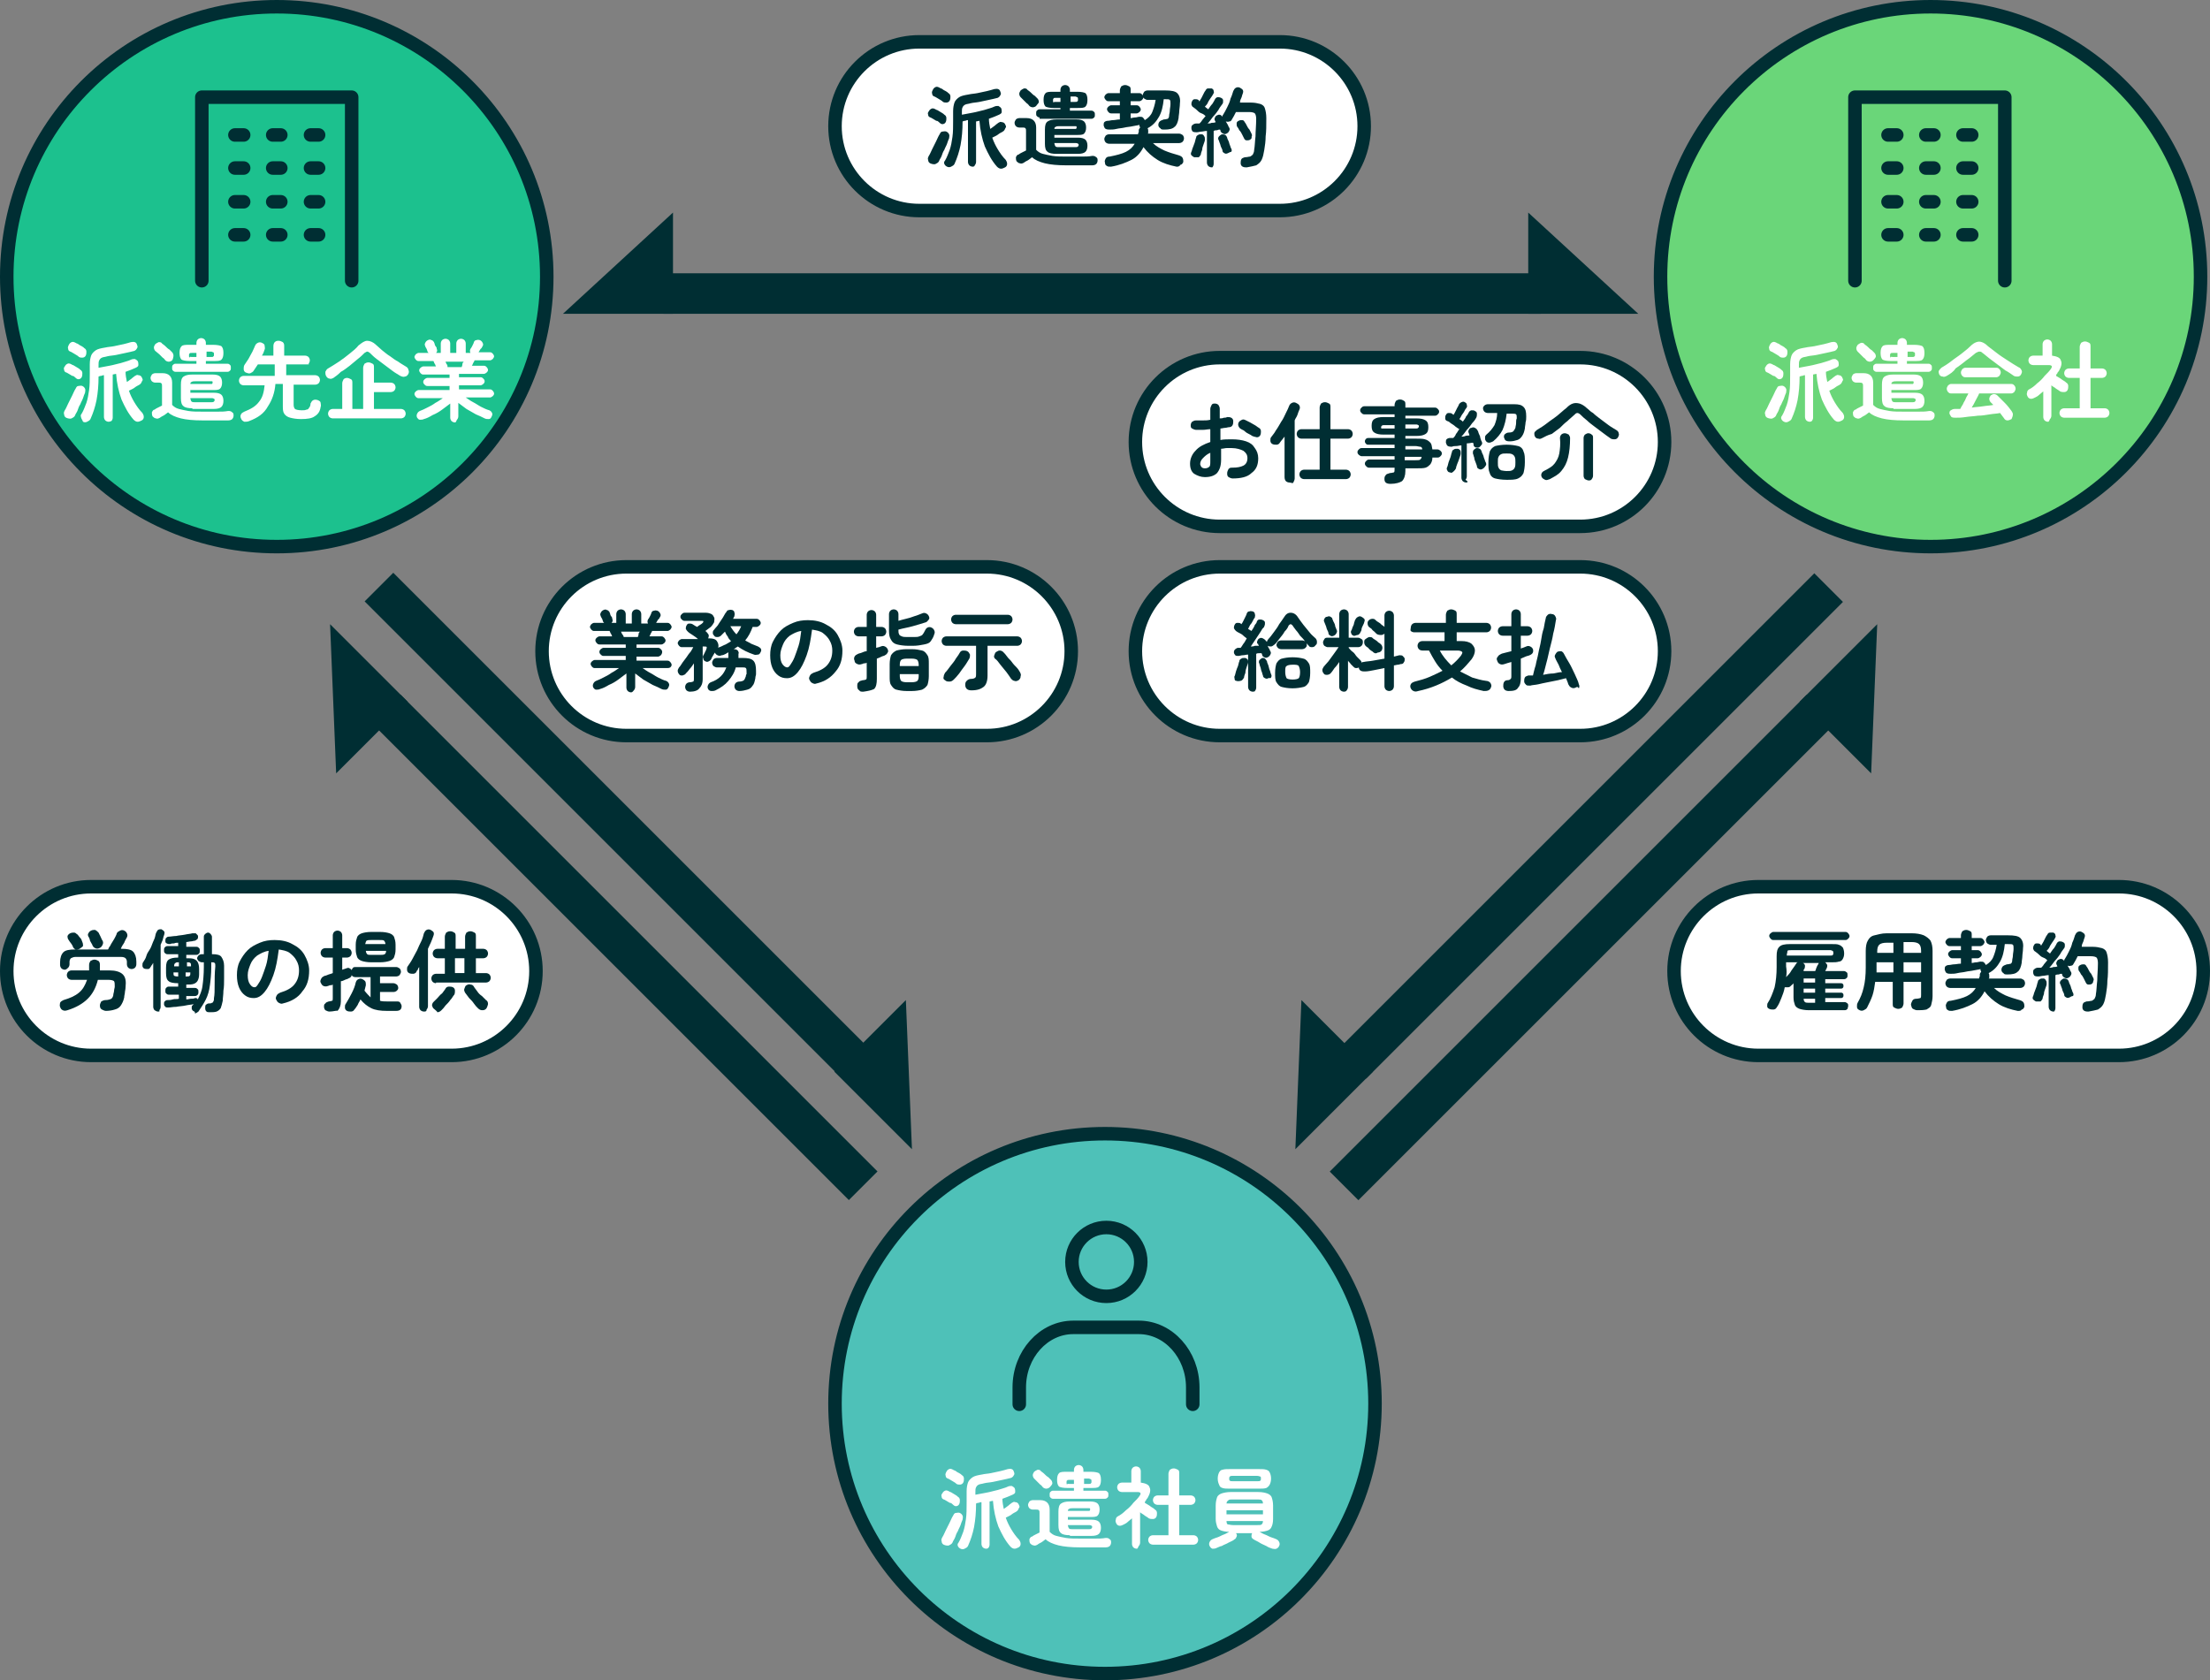 <?xml version="1.0" encoding="UTF-8"?>
<svg xmlns="http://www.w3.org/2000/svg" version="1.1" viewBox="0 0 327.4 249">
  <rect x="0" y="0" width="327.4" height="249" fill="#808080" stroke="none"/>
  <defs>
    <style>
      .cls-1, .cls-2 {
        fill: #fff;
      }

      .cls-3 {
        fill: #002e33;
      }

      .cls-4 {
        fill: none;
      }

      .cls-4, .cls-2 {
        stroke-linecap: round;
        stroke-linejoin: round;
      }

      .cls-4, .cls-2, .cls-5, .cls-6, .cls-7 {
        stroke: #002e33;
        stroke-width: 2px;
      }

      .cls-5 {
        fill: #4ec1b8;
      }

      .cls-5, .cls-6, .cls-7 {
        stroke-miterlimit: 10;
      }

      .cls-6 {
        fill: #1cc18e;
      }

      .cls-7 {
        fill: #6ad679;
      }
    </style>
  </defs>
  <!-- Generator: Adobe Illustrator 28.7.1, SVG Export Plug-In . SVG Version: 1.2.0 Build 142)  -->
  <g>
    <g id="_レイヤー_1" data-name="レイヤー_1">
      <circle class="cls-7" cx="286" cy="41" r="40"/>
      <g>
        <polyline class="cls-4" points="297 41.6 297 14.4 274.8 14.4 274.8 41.6"/>
        <line class="cls-4" x1="279.7" y1="20" x2="281" y2="20"/>
        <line class="cls-4" x1="279.7" y1="24.9" x2="281" y2="24.9"/>
        <line class="cls-4" x1="279.7" y1="29.9" x2="281" y2="29.9"/>
        <line class="cls-4" x1="279.7" y1="34.8" x2="281" y2="34.8"/>
        <line class="cls-4" x1="285.3" y1="20" x2="286.5" y2="20"/>
        <line class="cls-4" x1="285.3" y1="24.9" x2="286.5" y2="24.9"/>
        <line class="cls-4" x1="285.3" y1="29.9" x2="286.5" y2="29.9"/>
        <line class="cls-4" x1="285.3" y1="34.8" x2="286.5" y2="34.8"/>
        <line class="cls-4" x1="290.8" y1="20" x2="292.1" y2="20"/>
        <line class="cls-4" x1="290.8" y1="24.9" x2="292.1" y2="24.9"/>
        <line class="cls-4" x1="290.8" y1="29.9" x2="292.1" y2="29.9"/>
        <line class="cls-4" x1="290.8" y1="34.8" x2="292.1" y2="34.8"/>
      </g>
      <circle class="cls-5" cx="163.7" cy="208" r="40"/>
      <g>
        <path class="cls-1" d="M139.8,228.9c-.2-.1-.3-.3-.3-.5-.1-.2,0-.4.1-.6.2-.3.3-.6.5-1s.4-.8.6-1.2c.2-.4.3-.7.5-1,.1-.2.2-.4.4-.4s.4-.1.6,0c.2.1.3.2.4.4.1.2,0,.4,0,.6-.1.2-.2.5-.3.8s-.3.6-.4.9c-.2.3-.3.6-.4.9-.1.3-.3.5-.4.8-.1.2-.3.3-.5.4s-.6,0-.8-.1ZM141.1,222.9c-.1-.1-.2-.2-.4-.2-.2-.1-.3-.2-.5-.3s-.3-.2-.4-.2c-.2-.1-.3-.2-.3-.4-.1-.2,0-.4.1-.5.1-.2.2-.3.4-.4.2-.1.4,0,.6.1.1.1.3.1.4.2.2.1.3.2.5.3s.3.2.4.3c.2.1.3.3.3.5s0,.4-.1.6c-.1.2-.3.3-.5.3s-.4-.2-.5-.3ZM141.7,219.9c-.1-.1-.2-.2-.4-.3s-.3-.2-.5-.3-.3-.2-.4-.2c-.2-.1-.3-.2-.3-.4-.1-.2,0-.4.1-.6.1-.2.2-.3.4-.4.2-.1.4,0,.6.1.1.1.3.1.4.2s.3.2.5.3.3.2.4.3c.2.1.3.3.3.5s0,.4-.1.6c-.1.2-.3.3-.5.3s-.3,0-.5-.1ZM146.1,229.5c-.2,0-.4-.1-.5-.2-.1-.1-.2-.3-.2-.5v-6.2c-.1,0-.2,0-.4.1-.1,0-.2,0-.4.1,0,1.3-.1,2.4-.3,3.5-.2,1-.5,1.9-.9,2.8-.1.2-.3.3-.5.4-.2.1-.4.1-.6,0-.2-.1-.3-.2-.4-.4-.1-.2,0-.4.1-.5.3-.5.5-1.1.7-1.6.2-.6.3-1.2.4-1.9s.1-1.5.1-2.5v-1.6c0-.6.1-1,.2-1.3s.4-.6.7-.8.8-.3,1.4-.4c.4-.1.8-.1,1.3-.2.5-.1.9-.2,1.4-.3.4-.1.8-.2,1.1-.3.5-.1.8,0,.9.4.1.2.1.4,0,.5-.1.2-.2.3-.4.4-.4.1-.8.2-1.3.3s-.9.2-1.4.3-.9.1-1.3.2c-.3.1-.6.1-.8.2-.2.1-.3.2-.4.4-.1.2-.1.4-.1.7v.4c.5-.1,1-.2,1.6-.3s1.2-.3,1.7-.4c.6-.2,1.1-.3,1.5-.5.2-.1.4-.1.6-.1.2.1.3.2.4.3.1.2.1.4.1.6s-.2.3-.4.4c-.2.1-.5.2-.7.3-.3.1-.5.2-.8.3,0,.5.1,1,.2,1.5.2-.1.4-.3.7-.5.2-.2.4-.3.5-.4.2-.1.3-.2.5-.1.2,0,.4.1.5.3s.2.4.1.5-.1.3-.3.5c-.1.1-.3.2-.5.3s-.4.3-.6.4c-.2.1-.4.2-.6.3.2.6.5,1.2.8,1.7s.7,1.1,1.2,1.6c.1.2.2.3.2.6,0,.2-.1.4-.3.5s-.4.2-.6.2-.4-.1-.6-.3c-.8-.9-1.3-1.9-1.8-3-.4-1.1-.7-2.4-.8-3.8l-.5.1v6.4c0,.2-.1.4-.2.5,0,0-.1.1-.3.1Z"/>
        <path class="cls-1" d="M160,229.3c-1.3,0-2.4-.1-3.2-.3s-1.5-.5-1.9-.9c-.1.1-.3.2-.4.3s-.3.2-.5.3-.3.2-.3.2c-.2.1-.4.2-.6.1-.2,0-.4-.2-.5-.3-.1-.2-.1-.4-.1-.6.1-.2.2-.4.4-.4.1-.1.3-.2.5-.3s.4-.2.6-.3v-2.9c0-.2,0-.3-.1-.4-.1-.1-.2-.1-.4-.1h-.5c-.2,0-.4-.1-.5-.2-.1-.1-.2-.3-.2-.5s.1-.3.2-.5c.1-.1.3-.2.5-.2h1.1c.9,0,1.4.5,1.4,1.4v3.3c.3.3.6.5,1,.6s.8.2,1.4.3c.6.1,1.3.1,2.2.1h2.1c.6,0,1.1,0,1.6-.1.2,0,.4,0,.6.2.2.1.2.3.2.5s-.1.4-.2.5c-.1.1-.3.2-.6.2h-2.9c-.3,0-.7,0-.9,0ZM155.5,220.4c-.1.1-.3.2-.5.2s-.4-.1-.5-.2c-.1-.1-.2-.3-.4-.4l-.5-.5-.4-.4c-.1-.1-.2-.3-.2-.5s.1-.3.2-.5c.1-.1.3-.2.5-.3.2,0,.4,0,.5.2.1.1.3.2.5.4s.4.4.6.5l.4.4c.1.1.2.3.2.5s-.3.5-.4.6ZM156,222.1c-.2,0-.3-.1-.4-.2s-.1-.2-.1-.4,0-.3.1-.4c.1-.1.2-.2.4-.2h3.1v-.4h-1c-.6,0-1-.1-1.2-.2-.2-.2-.3-.5-.3-1s.1-.8.3-1,.6-.2,1.2-.2h1v-.3c0-.2.1-.4.2-.5.1-.1.3-.2.5-.2s.4.1.5.2c.1.1.2.3.2.5v.3h1.1c.6,0,1,.1,1.2.2.2.2.3.5.3,1s-.1.8-.3,1-.6.2-1.2.2h-1.1v.4h3.2c.2,0,.3.1.4.2s.1.2.1.4,0,.3-.1.4c-.1.1-.2.2-.4.2h-7.7ZM158.5,227.5c-.6,0-1.1-.1-1.3-.3-.3-.2-.4-.6-.4-1.2v-2c0-.6.1-1,.4-1.2.3-.2.7-.3,1.3-.3h3c.5,0,.9.1,1.1.3.2.2.3.5.3.9s-.1.7-.3.9-.6.2-1.1.2h-3.3v.4h3.5c.5,0,.9.1,1.1.3.2.2.3.5.3.9s-.1.7-.3.9-.6.3-1.1.3h-3.2v-.1ZM158.4,219.9h.7v-.6h-.7c-.2,0-.3,0-.3.1-.1,0-.1.1-.1.3s0,.2.1.3c0-.2.1-.1.3-.1ZM158.2,223.9h3.2s.1-.1.1-.2,0-.2-.1-.2h-2.5c-.2,0-.4,0-.5.1-.1,0-.2.1-.2.3ZM158.8,226.6h2.6c.1,0,.2,0,.3-.1,0,0,.1-.1.1-.2s0-.2-.1-.2c0,0-.1-.1-.3-.1h-3.2c0,.2.1.3.1.4.1.2.3.2.5.2ZM160.6,219.9h.7c.2,0,.3,0,.3-.1.1,0,.1-.1.1-.3s0-.2-.1-.3c-.1,0-.2-.1-.3-.1h-.7v.8Z"/>
        <path class="cls-1" d="M168.4,229.5c-.2,0-.4-.1-.5-.2-.1-.1-.2-.3-.2-.5v-3.8c-.2.2-.4.3-.6.5-.2.2-.4.3-.6.4-.2.1-.4.2-.6.2s-.4-.1-.5-.3-.2-.4-.1-.6c0-.2.1-.4.3-.5.4-.2.8-.5,1.2-.9.4-.3.8-.7,1.1-1.1.4-.4.7-.7.9-1,.3-.4.2-.6-.3-.6h-2.3c-.2,0-.4-.1-.5-.2s-.2-.3-.2-.5.1-.4.2-.5.3-.2.5-.2h1.4v-1.7c0-.2.1-.4.2-.5.1-.1.3-.2.5-.2s.4.1.5.2c.1.1.2.3.2.5v1.7c.7.1,1.2.3,1.3.7.2.4.1.9-.3,1.6-.1.1-.2.2-.2.3-.1.1-.2.2-.2.4.2.1.3.2.5.3s.4.3.6.4c.2.1.3.2.4.3.2.1.3.3.3.5s0,.4-.1.6c-.1.2-.3.3-.5.3s-.4,0-.6-.1c-.1-.1-.3-.2-.6-.4-.2-.2-.5-.3-.7-.5v4.5c0,.2-.1.4-.2.5s-.1.4-.3.4ZM170.8,228.9c-.2,0-.4-.1-.5-.2s-.2-.3-.2-.5.1-.4.2-.5.3-.2.5-.2h2.3v-4.5h-1.6c-.2,0-.4-.1-.5-.2s-.2-.3-.2-.5.1-.4.2-.5c.1-.1.3-.2.5-.2h1.6v-3.2c0-.2.1-.4.2-.6.2-.1.3-.2.6-.2.2,0,.4.1.6.2.2.1.2.3.2.6v3.2h1.7c.2,0,.4.1.5.2.1.1.2.3.2.5s-.1.4-.2.5-.3.2-.5.2h-1.7v4.5h2.1c.2,0,.4.1.5.2s.2.3.2.5-.1.4-.2.5-.3.2-.5.2h-6Z"/>
        <path class="cls-1" d="M180.2,229.4c-.2.1-.4.1-.6.1-.2-.1-.3-.2-.4-.4-.1-.2-.1-.4,0-.6.1-.2.2-.3.4-.4.2-.1.5-.2.8-.3s.6-.3.9-.4c.3-.1.6-.3.8-.4-.5,0-.9-.1-1.2-.2s-.5-.3-.6-.6-.2-.7-.2-1.1v-2c0-.5.1-.9.2-1.2s.4-.5.7-.6.8-.2,1.3-.2h4.1c.6,0,1,.1,1.3.2.3.1.6.3.7.6s.2.7.2,1.2v2c0,.5-.1.9-.2,1.1-.1.3-.3.5-.6.6s-.7.2-1.2.2c.2.1.5.3.8.4.3.1.6.3.9.4s.6.2.8.3.3.2.4.4c.1.2.1.4,0,.6-.1.2-.2.3-.4.4s-.4,0-.6,0c-.3-.1-.6-.2-.9-.4-.4-.2-.7-.3-1-.5s-.6-.3-.9-.5c-.2-.1-.3-.3-.3-.4,0-.2,0-.3.1-.5h-2.4c.1.1.2.3.1.5s-.1.3-.3.4c-.2.2-.5.3-.9.5-.3.2-.7.3-1,.5-.2,0-.5.2-.8.3ZM182.2,220.6c-.5,0-.8,0-1.1-.1s-.4-.2-.5-.5c-.1-.2-.2-.5-.2-.9s.1-.7.2-.9.3-.4.5-.4c.3-.1.6-.1,1.1-.1h4.3c.5,0,.8,0,1.1.1s.4.2.5.4.2.5.2.9-.1.7-.2.9c-.1.2-.3.4-.5.5-.3.1-.6.1-1.1.1h-4.3ZM181.7,224.4h5.4v-.6h-5.4v.6ZM181.7,222.8h5.4c0-.3-.1-.4-.2-.5s-.4-.1-.7-.1h-3.5c-.4,0-.6,0-.7.1s-.3.2-.3.5ZM182.7,226h3.5c.4,0,.6,0,.7-.1s.2-.2.2-.5h-5.4c0,.3.1.5.2.5.2,0,.4.1.8.1ZM182.7,219.5h3.5c.3,0,.5,0,.5-.1.1,0,.1-.2.1-.3s0-.3-.1-.3-.2-.1-.5-.1h-3.5c-.3,0-.4,0-.5.1s-.1.2-.1.3,0,.3.1.3c0,.1.2.1.5.1Z"/>
      </g>
      <circle class="cls-6" cx="41" cy="41" r="40"/>
      <g>
        <path class="cls-1" d="M261.8,61.9c-.2-.1-.3-.3-.3-.5-.1-.2,0-.4.1-.6.2-.3.3-.6.5-1s.4-.8.6-1.2.3-.7.5-1c.1-.2.2-.4.4-.4s.4-.1.6,0,.3.2.4.4,0,.4,0,.6c-.1.2-.2.5-.3.8s-.3.6-.4.9c-.2.3-.3.6-.4.9-.1.3-.3.5-.4.8-.1.2-.3.3-.5.4s-.6,0-.8-.1ZM263.1,55.9c-.1-.1-.2-.2-.4-.2-.2-.1-.3-.2-.5-.3s-.3-.2-.4-.2c-.2-.1-.3-.2-.3-.4-.1-.2,0-.4.1-.5.1-.2.2-.3.4-.4.2-.1.4,0,.6.1.1.1.3.1.4.2.2.1.3.2.5.3s.3.2.4.3c.2.1.3.3.3.5s0,.4-.1.6c-.1.2-.3.3-.5.3s-.4-.2-.5-.3ZM263.7,52.9c-.1-.1-.2-.2-.4-.3-.2-.1-.3-.2-.5-.3s-.3-.2-.4-.2c-.2-.1-.3-.2-.3-.4-.1-.2,0-.4.1-.6.1-.2.2-.3.4-.4.2-.1.4,0,.6.1.1.1.3.1.4.2s.3.2.5.3.3.2.4.3c.2.1.3.3.3.5s0,.4-.1.6c-.1.2-.3.3-.5.3s-.3,0-.5-.1ZM268.1,62.5c-.2,0-.4-.1-.5-.2-.1-.1-.2-.3-.2-.5v-6.2c-.1,0-.2,0-.4.1-.1,0-.2,0-.4.1,0,1.3-.1,2.4-.3,3.5-.2,1-.5,1.9-.9,2.8-.1.2-.3.3-.5.4-.2.1-.4.1-.6,0s-.3-.2-.4-.4,0-.4.1-.5c.3-.5.5-1.1.7-1.6.2-.6.3-1.2.4-1.9s.1-1.5.1-2.5v-1.6c0-.6.1-1,.2-1.3s.4-.6.7-.8c.3-.2.8-.3,1.4-.4.4-.1.8-.1,1.3-.2.5-.1.9-.2,1.4-.3.4-.1.8-.2,1.1-.3.5-.1.8,0,.9.4.1.2.1.4,0,.5-.1.2-.2.3-.4.4-.4.1-.8.2-1.3.3s-.9.2-1.4.3-.9.1-1.3.2c-.3.1-.6.1-.8.2-.2.1-.3.2-.4.4s-.1.4-.1.7v.4c.5-.1,1-.2,1.6-.3s1.2-.3,1.7-.4c.6-.2,1.1-.3,1.5-.5.2-.1.4-.1.6-.1.2.1.3.2.4.3.1.2.1.4.1.6s-.2.3-.4.4c-.2.1-.5.2-.7.3-.3.1-.5.2-.8.3,0,.5.1,1,.2,1.5.2-.1.4-.3.7-.5.2-.2.4-.3.5-.4.2-.1.3-.2.5-.1.2,0,.4.1.5.3s.2.4.1.5-.1.3-.3.5c-.1.1-.3.2-.5.3s-.4.3-.6.4c-.2.1-.4.2-.6.3.2.6.5,1.2.8,1.7s.7,1.1,1.2,1.6c.1.2.2.3.2.6,0,.2-.1.4-.3.5-.2.1-.4.2-.6.2s-.4-.1-.6-.3c-.8-.9-1.3-1.9-1.8-3-.4-1.1-.7-2.4-.8-3.8l-.5.1v6.4c0,.2-.1.4-.2.5,0,0-.1.1-.3.1Z"/>
        <path class="cls-1" d="M282,62.3c-1.3,0-2.4-.1-3.2-.3-.8-.2-1.5-.5-1.9-.9-.1.1-.3.2-.4.3s-.3.2-.5.3-.3.2-.3.2c-.2.1-.4.2-.6.1-.2,0-.4-.2-.5-.3-.1-.2-.1-.4-.1-.6.1-.2.2-.4.4-.4.1-.1.3-.2.5-.3s.4-.2.6-.3v-2.9c0-.2,0-.3-.1-.4-.1-.1-.2-.1-.4-.1h-.5c-.2,0-.4-.1-.5-.2-.1-.1-.2-.3-.2-.5s.1-.3.2-.5c.1-.1.3-.2.5-.2h1.1c.9,0,1.4.5,1.4,1.4v3.3c.3.3.6.5,1,.6s.8.2,1.4.3,1.3.1,2.2.1h2.1c.6,0,1.1,0,1.6-.1.2,0,.4,0,.6.2.2.1.2.3.2.5s-.1.4-.2.5-.3.2-.6.2h-3.8ZM277.5,53.4c-.1.1-.3.2-.5.2s-.4-.1-.5-.2c-.1-.1-.2-.3-.4-.4-.2-.2-.4-.4-.5-.5s-.3-.3-.4-.4c-.1-.1-.2-.3-.2-.5s.1-.3.2-.5c.1-.1.3-.2.5-.3.2,0,.4,0,.5.2.1.1.3.2.5.4s.4.4.6.5c.2.2.3.3.4.4.1.1.2.3.2.5s-.3.5-.4.6ZM278,55.1c-.2,0-.3-.1-.4-.2-.1-.1-.1-.2-.1-.4s0-.3.1-.4c.1-.1.2-.2.4-.2h3.1v-.4h-1c-.6,0-1-.1-1.2-.2-.2-.2-.3-.5-.3-1s.1-.8.3-1c.2-.2.6-.2,1.2-.2h1v-.3c0-.2.1-.4.2-.5s.3-.2.5-.2.4.1.5.2c.1.1.2.3.2.5v.3h1.1c.6,0,1,.1,1.2.2.2.2.3.5.3,1s-.1.8-.3,1c-.2.2-.6.2-1.2.2h-1.1v.4h3.2c.2,0,.3.1.4.2.1.1.1.2.1.4s0,.3-.1.4c-.1.1-.2.2-.4.2h-7.7ZM280.5,60.5c-.6,0-1.1-.1-1.3-.3-.3-.2-.4-.6-.4-1.2v-2c0-.6.1-1,.4-1.2s.7-.3,1.3-.3h3c.5,0,.9.1,1.1.3s.3.5.3.9-.1.7-.3.9-.6.2-1.1.2h-3.3v.4h3.5c.5,0,.9.1,1.1.3s.3.5.3.9-.1.7-.3.9-.6.3-1.1.3h-3.2v-.1ZM280.4,52.9h.7v-.6h-.7c-.2,0-.3,0-.3.1-.1,0-.1.1-.1.3s0,.2.1.3c0-.2.1-.1.3-.1ZM280.2,56.9h3.2s.1-.1.1-.2,0-.2-.1-.2h-2.5c-.2,0-.4,0-.5.1-.1,0-.2.1-.2.3ZM280.8,59.6h2.6c.1,0,.2,0,.3-.1,0,0,.1-.1.1-.2s0-.2-.1-.2c0,0-.1-.1-.3-.1h-3.2c0,.2.1.3.1.4.1.2.3.2.5.2ZM282.6,52.9h.7c.2,0,.3,0,.3-.1.1,0,.1-.1.1-.3s0-.2-.1-.3c-.1,0-.2-.1-.3-.1h-.7v.8Z"/>
        <path class="cls-1" d="M288.4,55.7c-.2.1-.4.2-.6.1-.2,0-.4-.1-.5-.3s-.1-.4-.1-.5c.1-.2.2-.3.4-.5.5-.3,1-.6,1.5-1s1-.7,1.5-1.1c.5-.4.9-.7,1.3-1.1.3-.3.6-.5.9-.6s.5-.1.8,0,.6.3.9.6c.4.3.8.6,1.3,1s1,.7,1.6,1.1c.6.4,1.1.7,1.6,1,.3.1.4.3.5.5s0,.4-.1.6c-.1.2-.3.3-.5.3s-.5,0-.7-.2c-.3-.2-.7-.5-1.1-.7-.4-.3-.8-.6-1.2-.9-.4-.3-.8-.6-1.2-.9-.4-.3-.7-.6-1-.8-.2-.2-.3-.2-.5-.2-.1,0-.3.1-.5.2-.4.3-.8.7-1.4,1.1-.5.4-1,.8-1.6,1.2-.3.5-.8.8-1.3,1.1ZM298,62.1c-.2.1-.4.2-.6.2s-.4-.1-.5-.3c-.1-.1-.2-.3-.3-.4-.1-.1-.2-.3-.3-.4-.4.1-.9.1-1.5.2-.6.1-1.2.2-1.8.2-.6.1-1.2.1-1.8.2-.6.1-1.1.1-1.5.1-.2,0-.4,0-.6-.1-.1-.1-.2-.3-.3-.5,0-.2,0-.4.2-.5s.3-.2.6-.2h.8c.1-.2.2-.4.4-.7.1-.3.3-.5.4-.8s.3-.5.4-.8h-2.6c-.2,0-.3-.1-.4-.2-.1-.1-.2-.3-.2-.5s.1-.3.2-.5c.1-.1.3-.2.4-.2h9c.2,0,.3.1.4.2.1.1.2.3.2.5s-.1.3-.2.5c-.1.1-.3.2-.4.2h-4.8c-.1.3-.3.6-.5,1s-.4.8-.6,1.1c.6-.1,1.1-.1,1.7-.2s1.1-.1,1.5-.2q-.1-.1-.2-.2t-.2-.2c-.1-.1-.2-.3-.2-.5s.1-.3.2-.5c.2-.1.3-.2.5-.2s.4.1.5.2c.3.3.7.7,1.1,1.1s.7.8,1,1.2c.1.2.2.3.2.5s-.1.5-.2.7ZM291.1,55.9c-.2,0-.3-.1-.4-.2-.1-.1-.2-.3-.2-.5s.1-.3.2-.5c.1-.1.3-.2.4-.2h4.7c.2,0,.3.1.4.2s.2.3.2.5-.1.3-.2.5c-.1.1-.3.2-.4.2h-4.7Z"/>
        <path class="cls-1" d="M303.4,62.5c-.2,0-.4-.1-.5-.2-.1-.1-.2-.3-.2-.5v-3.8c-.2.2-.4.3-.6.5s-.4.3-.6.4c-.2.1-.4.2-.6.2s-.4-.1-.5-.3-.2-.4-.1-.6c0-.2.1-.4.3-.5.4-.2.8-.5,1.2-.9.4-.3.8-.7,1.1-1.1.4-.4.7-.7.9-1,.3-.4.2-.6-.3-.6h-2.3c-.2,0-.4-.1-.5-.2s-.2-.3-.2-.5.1-.4.2-.5.3-.2.5-.2h1.4v-1.7c0-.2.1-.4.2-.5s.3-.2.5-.2.4.1.5.2c.1.1.2.3.2.5v1.7c.7.1,1.2.3,1.3.7.2.4.1.9-.3,1.6-.1.1-.2.2-.2.3-.1.1-.2.2-.2.4.2.1.3.2.5.3s.4.3.6.4c.2.1.3.2.4.3.2.1.3.3.3.5s0,.4-.1.6c-.1.2-.3.3-.5.3s-.4,0-.6-.1c-.1-.1-.3-.2-.6-.4-.2-.2-.5-.3-.7-.5v4.5c0,.2-.1.4-.2.5s-.1.4-.3.4ZM305.8,61.9c-.2,0-.4-.1-.5-.2s-.2-.3-.2-.5.1-.4.2-.5.3-.2.5-.2h2.3v-4.5h-1.6c-.2,0-.4-.1-.5-.2s-.2-.3-.2-.5.1-.4.2-.5.3-.2.5-.2h1.6v-3.2c0-.2.1-.4.2-.6.2-.1.3-.2.6-.2.2,0,.4.1.6.2.2.1.2.3.2.6v3.2h1.7c.2,0,.4.1.5.2.1.1.2.3.2.5s-.1.4-.2.5-.3.2-.5.2h-1.7v4.5h2.1c.2,0,.4.1.5.2s.2.3.2.5-.1.4-.2.5-.3.2-.5.2h-6Z"/>
      </g>
      <g>
        <path class="cls-1" d="M9.8,61.9c-.2-.1-.3-.3-.3-.5-.1-.2,0-.4.1-.6.2-.3.3-.6.5-1s.4-.8.6-1.2c.2-.4.3-.7.5-1,.1-.2.2-.4.4-.4s.4-.1.6,0c.2.1.3.2.4.4.1.2,0,.4,0,.6-.1.2-.2.5-.3.8s-.3.6-.4.9c-.2.3-.3.6-.4.9-.1.3-.3.5-.4.8-.1.2-.3.3-.5.4s-.6,0-.8-.1ZM11.1,55.9c-.1-.1-.2-.2-.4-.2-.2-.1-.3-.2-.5-.3s-.3-.2-.4-.2c-.2-.1-.3-.2-.3-.4-.1-.2,0-.4.1-.5.1-.2.2-.3.4-.4.2-.1.4,0,.6.1.1.1.3.1.4.2.2.1.3.2.5.3s.3.2.4.3c.2.1.3.3.3.5s0,.4-.1.6c-.1.2-.3.3-.5.3s-.4-.2-.5-.3ZM11.7,52.9c-.1-.1-.2-.2-.4-.3s-.3-.2-.5-.3-.3-.2-.4-.2c-.2-.1-.3-.2-.3-.4-.1-.2,0-.4.1-.6.1-.2.2-.3.4-.4.2-.1.4,0,.6.1.1.1.3.1.4.2s.3.2.5.3.3.2.4.3c.2.1.3.3.3.5s0,.4-.1.6c-.1.2-.3.3-.5.3s-.3,0-.5-.1ZM16.1,62.5c-.2,0-.4-.1-.5-.2-.1-.1-.2-.3-.2-.5v-6.2c-.1,0-.2,0-.4.1-.1,0-.2,0-.4.1,0,1.3-.1,2.4-.3,3.5-.2,1-.5,1.9-.9,2.8-.1.2-.3.3-.5.4-.2.1-.4.1-.6,0-.1-.3-.3-.5-.3-.7-.1-.2,0-.4.1-.5.3-.5.5-1.1.7-1.6.2-.6.3-1.2.4-1.9s.1-1.5.1-2.5v-1.3c0-.6.1-1,.2-1.3s.4-.6.7-.8.8-.3,1.4-.4c.4-.1.8-.1,1.3-.2.5-.1.9-.2,1.4-.3.4-.1.8-.2,1.1-.3.5-.1.8,0,.9.4.1.2.1.4,0,.5-.1.2-.2.3-.4.4-.4.1-.8.2-1.3.3s-.9.2-1.4.3-.9.1-1.3.2c-.3.1-.6.1-.8.2-.2.1-.3.2-.4.4-.1.2-.1.4-.1.7v.4c.5-.1,1-.2,1.6-.3s1.2-.3,1.7-.4c.6-.2,1.1-.3,1.5-.5.2-.1.4-.1.6-.1.2.1.3.2.4.3.1.2.1.4.1.6s-.2.3-.4.4c-.2.1-.5.2-.7.3-.3.1-.5.2-.8.3,0,.5.1,1,.2,1.5.2-.1.4-.3.7-.5.2-.2.4-.3.5-.4.2-.1.3-.2.5-.1.2,0,.4.1.5.3s.2.4.1.5-.1.3-.3.5c-.1.1-.3.2-.5.3s-.4.3-.6.4c-.2.1-.4.2-.6.3.2.6.5,1.2.8,1.7s.7,1.1,1.2,1.6c.1.2.2.3.2.6,0,.2-.1.4-.3.5-.2.1-.4.2-.6.2s-.4-.1-.6-.3c-.8-.9-1.3-1.9-1.8-3-.4-1.1-.7-2.4-.8-3.8l-.5.1v6.4c0,.2-.1.4-.2.5-.1,0-.2.1-.4.1Z"/>
        <path class="cls-1" d="M30,62.3c-1.3,0-2.4-.1-3.2-.3-.8-.2-1.5-.5-1.9-.9-.1.1-.3.2-.4.3s-.3.2-.5.3-.3.2-.3.2c-.2.1-.4.2-.6.1-.2,0-.4-.2-.5-.3-.1-.2-.1-.4-.1-.6.1-.2.2-.4.4-.4.1-.1.3-.2.5-.3s.4-.2.6-.3v-2.9c0-.2,0-.3-.1-.4-.1-.1-.2-.1-.4-.1h-.5c-.2,0-.4-.1-.5-.2-.1-.1-.2-.3-.2-.5s.1-.3.2-.5c.1-.1.3-.2.5-.2h1.1c.9,0,1.4.5,1.4,1.4v3.3c.3.3.6.5,1,.6s.8.2,1.4.3,1.3.1,2.2.1h2.1c.6,0,1.1,0,1.6-.1.2,0,.4,0,.6.2.2.1.2.3.2.5s-.1.4-.2.5c-.1.1-.3.2-.6.2h-3.8ZM25.5,53.4c-.1.1-.3.2-.5.2s-.4-.1-.5-.2c-.1-.1-.2-.3-.4-.4-.2-.2-.4-.4-.5-.5s-.5-.4-.6-.5-.2-.3-.2-.5.1-.3.2-.5c.1-.1.3-.2.5-.3.2,0,.4,0,.5.2.1.1.3.2.5.4s.4.4.6.5c.2.2.3.3.4.4.1.1.2.3.2.5s-.1.6-.2.7ZM26,55.1c-.2,0-.3-.1-.4-.2-.1-.1-.1-.2-.1-.4s0-.3.1-.4c.1-.1.2-.2.4-.2h3.1v-.4h-1c-.6,0-1-.1-1.2-.2-.2-.2-.3-.5-.3-1s.1-.8.3-1c.2-.2.6-.2,1.2-.2h1v-.3c0-.2.1-.4.2-.5s.3-.2.5-.2.4.1.5.2c.1.1.2.3.2.5v.3h1.1c.6,0,1,.1,1.2.2.2.2.3.5.3,1s-.1.8-.3,1-.6.2-1.2.2h-1.1v.4h3.2c.2,0,.3.1.4.2s.1.2.1.4,0,.3-.1.4c-.1.1-.2.2-.4.2h-7.7ZM28.5,60.5c-.6,0-1.1-.1-1.3-.3-.3-.2-.4-.6-.4-1.2v-2c0-.6.1-1,.4-1.2s.7-.3,1.3-.3h3c.5,0,.9.1,1.1.3.2.2.3.5.3.9s-.1.7-.3.9-.6.2-1.1.2h-3.3v.4h3.5c.5,0,.9.1,1.1.3s.3.5.3.9-.1.7-.3.9-.6.3-1.1.3h-3.2v-.1ZM28.4,52.9h.7v-.6h-.7c-.2,0-.3,0-.3.1-.1,0-.1.1-.1.3s0,.2.1.3c0-.2.1-.1.3-.1ZM28.2,56.9h3.2s.1-.1.1-.2,0-.2-.1-.2h-2.5c-.2,0-.4,0-.5.1-.1,0-.2.1-.2.3ZM28.8,59.6h2.6c.1,0,.2,0,.3-.1,0,0,.1-.1.1-.2s0-.2-.1-.2c0,0-.1-.1-.3-.1h-3.2c0,.2.1.3.1.4.1.2.3.2.5.2ZM30.6,52.9h.7c.2,0,.3,0,.3-.1.1,0,.1-.1.1-.3s0-.2-.1-.3c-.1,0-.2-.1-.3-.1h-.7v.8Z"/>
        <path class="cls-1" d="M36.9,62.4c-.2.1-.5.1-.7.1-.2-.1-.4-.2-.5-.5-.1-.2-.1-.4,0-.6s.3-.3.5-.4c1-.4,1.7-.8,2.2-1.5.5-.6.7-1.4.8-2.4h-3.1c-.2,0-.4-.1-.5-.2s-.2-.3-.2-.5.1-.4.2-.5.3-.2.5-.2h4.6v-1.7h-2.5c-.2.3-.4.6-.6.9-.1.2-.3.3-.5.4-.2.1-.4,0-.7-.1-.2-.1-.3-.3-.3-.5s0-.4.1-.6c.2-.3.4-.6.6-.9.2-.4.4-.7.6-1.1.2-.4.3-.7.4-.9.1-.2.2-.3.4-.4s.4-.1.6,0c.2.1.4.2.4.4s.1.4,0,.6c-.1.3-.2.6-.4.9h1.7v-1.4c0-.3.1-.5.2-.6.2-.2.4-.2.6-.2s.4.1.6.2c.2.2.2.4.2.6v1.4h3.1c.2,0,.4.1.5.2.1.1.2.3.2.5s-.1.4-.2.5c.2.1,0,.1-.2.1h-3.1v1.6h4.3c.2,0,.4.1.5.2s.2.3.2.5-.1.4-.2.5-.3.2-.5.2h-3.2v3c0,.3.1.5.2.6s.5.2,1,.2c.3,0,.5,0,.7-.1.2,0,.3-.1.4-.3.1-.1.2-.3.2-.6.1-.2.2-.4.4-.5s.4-.1.7,0c.2.1.4.2.4.4s.1.4,0,.6c-.1.7-.4,1.1-.9,1.4-.4.3-1.1.4-2,.4-.7,0-1.2-.1-1.6-.2-.4-.1-.7-.3-.9-.6s-.2-.7-.2-1.2v-3.2h-1.1c-.1,1.3-.5,2.4-1.1,3.3-.6,1.1-1.5,1.7-2.8,2.2Z"/>
        <path class="cls-1" d="M49.4,56c-.2.1-.4.2-.6.1-.2,0-.4-.2-.5-.4s-.1-.4-.1-.6c.1-.2.2-.4.4-.5.5-.3,1-.6,1.6-1s1.1-.8,1.6-1.2,1-.8,1.3-1.2c.5-.4.9-.7,1.3-.7s.9.2,1.3.6c.3.3.6.5.9.8.4.3.7.6,1.2.9.4.3.8.6,1.2.8.4.3.8.5,1.1.7.2.1.4.3.4.5.1.2.1.4,0,.6-.1.2-.3.4-.5.4-.2.1-.5,0-.7-.1-.3-.2-.7-.4-1.1-.7-.4-.3-.8-.6-1.2-.9-.4-.3-.8-.6-1.2-.9-.4-.3-.7-.6-1-.9-.1-.1-.3-.2-.4-.2s-.2.1-.4.2c-.3.3-.6.6-1,.9-.4.3-.8.7-1.2,1s-.9.7-1.3.9c-.4.4-.8.7-1.1.9ZM49.3,62c-.2,0-.4-.1-.5-.2-.1-.1-.2-.3-.2-.5s.1-.4.2-.5c.1-.1.3-.2.5-.2h1.4v-3.8c0-.2.1-.4.2-.6.1-.1.3-.2.5-.2s.4.1.6.2c.2.1.2.3.2.6v3.8h1.6v-6.1c0-.2.1-.4.2-.6.2-.1.3-.2.6-.2.2,0,.4.1.6.2.2.1.2.3.2.6v2.2h2.5c.2,0,.4.1.5.2s.2.3.2.5-.1.4-.2.5-.3.2-.5.2h-2.5v2.5h4c.2,0,.4.1.5.2.1.1.2.3.2.5s-.1.4-.2.5c-.1.1-.3.2-.5.2,0,0-10.1,0-10.1,0Z"/>
        <path class="cls-1" d="M67.4,62.6c-.2,0-.4-.1-.5-.2s-.2-.3-.2-.5v-2.1c-.4.3-.8.6-1.2.9-.4.3-.9.6-1.4.8-.5.3-.9.5-1.3.6-.2.1-.4.1-.6.1s-.3-.2-.4-.3c-.1-.2-.1-.4,0-.6.1-.2.2-.3.4-.4.3-.1.7-.3,1.1-.5.4-.2.8-.4,1.2-.7.4-.2.8-.5,1.1-.7h-3.6c-.2,0-.3-.1-.4-.2s-.2-.3-.2-.4c0-.2.1-.3.2-.4s.3-.2.4-.2h4.6v-.6h-3.3c-.2,0-.3-.1-.4-.2s-.2-.2-.2-.4.1-.3.2-.4.3-.2.4-.2h3.3v-.5h-3.9c-.2,0-.3-.1-.4-.2s-.2-.3-.2-.4c0-.2.1-.3.2-.4s.3-.2.4-.2h1.9c-.1-.1-.1-.3-.2-.4-.1-.1-.1-.3-.2-.4h-2.2c-.2,0-.3-.1-.4-.2s-.2-.3-.2-.4.1-.3.2-.4.3-.2.4-.2h1.5l-.1-.1c-.1-.1-.1-.3-.2-.5-.1-.2-.2-.3-.2-.4-.1-.2-.1-.3,0-.5s.2-.3.4-.4c.2-.1.4-.1.5,0,.2,0,.3.2.4.3,0,.1.1.2.1.3s.1.3.2.4c.1.1.1.2.1.3.1.2.1.4-.1.6h.7v-1.4c0-.2.1-.4.2-.5s.3-.2.5-.2.4.1.5.2c.1.1.2.3.2.5v1.4h.9v-1.4c0-.2.1-.4.2-.5s.3-.2.5-.2.4.1.5.2c.1.1.2.3.2.5v1.4h.7c-.1-.2-.1-.4,0-.6.1-.1.2-.3.3-.5s.2-.4.2-.5c.1-.2.2-.3.4-.3.2-.1.4,0,.5,0,.2.1.3.2.4.4s.1.3,0,.5c-.1.1-.1.3-.3.4-.1.2-.2.3-.3.5h1.7c.2,0,.3.1.4.2.1.1.2.3.2.4s-.1.3-.2.4c-.1.1-.3.2-.4.2h-2.3c0,.1-.1.2-.2.4s-.1.3-.2.4h1.8c.2,0,.3.1.4.2.1.1.2.3.2.4,0,.2-.1.3-.2.4-.1.1-.3.2-.4.2h-3.7v.5h3.2c.2,0,.3.1.4.2.1.1.2.2.2.4s-.1.3-.2.4c-.1.1-.3.2-.4.2h-3.2v.6h4.6c.2,0,.3.1.4.2.1.1.2.3.2.4,0,.2-.1.3-.2.4-.1.1-.3.2-.4.2h-3.6c.3.2.7.5,1.1.7s.8.5,1.2.7.8.4,1.2.5c.2.1.3.2.4.4s0,.4-.1.6c-.1.2-.2.3-.4.3s-.4,0-.6-.1c-.4-.2-.8-.4-1.3-.6-.5-.3-.9-.5-1.4-.8-.4-.3-.8-.6-1.2-.9v2c0,.2-.1.4-.2.5s-.1.4-.3.4ZM66.3,54.4h2.1c0-.1.1-.2.1-.4s.1-.3.2-.4h-2.7c.1.2.1.3.2.4s.1.3.1.4Z"/>
      </g>
      <rect class="cls-3" x="89.556" y="90.444" width="6" height="99.899" transform="translate(-72.164 106.567) rotate(-45)"/>
      <polyline class="cls-3" points="49.8 114.6 60.4 104 48.9 92.5"/>
      <path class="cls-2" d="M234.1,109h-53.4c-6.9,0-12.5-5.6-12.5-12.5h0c0-6.9,5.6-12.5,12.5-12.5h53.4c6.9,0,12.5,5.6,12.5,12.5h0c0,6.9-5.6,12.5-12.5,12.5Z"/>
      <path class="cls-2" d="M146.2,109h-53.4c-6.9,0-12.5-5.6-12.5-12.5h0c0-6.9,5.6-12.5,12.5-12.5h53.4c6.9,0,12.5,5.6,12.5,12.5h0c0,6.9-5.6,12.5-12.5,12.5Z"/>
      <path class="cls-2" d="M189.6,31.2h-53.4c-6.9,0-12.5-5.6-12.5-12.5h0c0-6.9,5.6-12.5,12.5-12.5h53.4c6.9,0,12.5,5.6,12.5,12.5h0c0,6.9-5.6,12.5-12.5,12.5Z"/>
      <path class="cls-2" d="M234.1,78h-53.4c-6.9,0-12.5-5.6-12.5-12.5h0c0-6.9,5.6-12.5,12.5-12.5h53.4c6.9,0,12.5,5.6,12.5,12.5h0c0,6.9-5.6,12.5-12.5,12.5Z"/>
      <path class="cls-2" d="M66.9,156.4H13.5c-6.9,0-12.5-5.6-12.5-12.5h0c0-6.9,5.6-12.5,12.5-12.5h53.4c6.9,0,12.5,5.6,12.5,12.5h0c0,6.9-5.6,12.5-12.5,12.5Z"/>
      <rect class="cls-3" x="88.461" y="72.367" width="6" height="99.899" transform="translate(-59.702 100.499) rotate(-45)"/>
      <path class="cls-2" d="M313.9,156.4h-53.4c-6.9,0-12.5-5.6-12.5-12.5h0c0-6.9,5.6-12.5,12.5-12.5h53.4c6.9,0,12.5,5.6,12.5,12.5h0c0,6.9-5.6,12.5-12.5,12.5Z"/>
      <polyline class="cls-3" points="134.2 148.2 123.6 158.8 135.1 170.3"/>
      <rect class="cls-3" x="184.486" y="137.415" width="99.899" height="6" transform="translate(-30.624 206.898) rotate(-45)"/>
      <polyline class="cls-3" points="277.2 114.6 266.6 104 278.1 92.5"/>
      <rect class="cls-3" x="185.632" y="119.394" width="99.899" height="6" transform="translate(-17.545 202.43) rotate(-45)"/>
      <polyline class="cls-3" points="192.8 148.2 203.4 158.8 191.9 170.3"/>
      <rect class="cls-3" x="98.3" y="40.5" width="130" height="6"/>
      <polyline class="cls-3" points="226.4 31.5 226.4 46.5 242.7 46.5"/>
      <polyline class="cls-3" points="99.7 31.5 99.7 46.5 83.4 46.5"/>
      <g>
        <polyline class="cls-4" points="52.1 41.6 52.1 14.4 29.9 14.4 29.9 41.6"/>
        <line class="cls-4" x1="34.8" y1="20" x2="36.1" y2="20"/>
        <line class="cls-4" x1="34.8" y1="24.9" x2="36.1" y2="24.9"/>
        <line class="cls-4" x1="34.8" y1="29.9" x2="36.1" y2="29.9"/>
        <line class="cls-4" x1="34.8" y1="34.8" x2="36.1" y2="34.8"/>
        <line class="cls-4" x1="40.4" y1="20" x2="41.6" y2="20"/>
        <line class="cls-4" x1="40.4" y1="24.9" x2="41.6" y2="24.9"/>
        <line class="cls-4" x1="40.4" y1="29.9" x2="41.6" y2="29.9"/>
        <line class="cls-4" x1="40.4" y1="34.8" x2="41.6" y2="34.8"/>
        <line class="cls-4" x1="46" y1="20" x2="47.2" y2="20"/>
        <line class="cls-4" x1="46" y1="24.9" x2="47.2" y2="24.9"/>
        <line class="cls-4" x1="46" y1="29.9" x2="47.2" y2="29.9"/>
        <line class="cls-4" x1="46" y1="34.8" x2="47.2" y2="34.8"/>
      </g>
      <g>
        <path class="cls-3" d="M137.8,24.2c-.2-.1-.3-.3-.3-.5-.1-.2,0-.4.1-.6.2-.3.3-.6.5-1s.4-.8.6-1.2c.2-.4.3-.7.5-1,.1-.2.2-.4.4-.4s.4-.1.6,0c.2.1.3.2.4.4.1.2,0,.4,0,.6-.1.2-.2.5-.3.8s-.3.6-.4.9c-.2.3-.3.6-.4.9-.1.3-.3.5-.4.8-.1.2-.3.3-.5.4s-.6,0-.8-.1ZM139.1,18.1c-.1-.1-.2-.2-.4-.2-.2-.1-.3-.2-.5-.3-.2-.1-.3-.2-.4-.2-.2-.1-.3-.2-.3-.4-.1-.2,0-.4.1-.5.1-.2.2-.3.4-.4s.4,0,.6.1c.1.1.3.1.4.2.2.1.3.2.5.3s.3.2.4.3c.2.1.3.3.3.5s0,.4-.1.6-.3.3-.5.3-.4-.2-.5-.3ZM139.7,15.1c-.1-.1-.2-.2-.4-.3s-.3-.2-.5-.3-.3-.2-.4-.2c-.2-.1-.3-.2-.3-.4-.1-.2,0-.4.1-.6.1-.2.2-.3.4-.4.2-.1.4,0,.6.1.1.1.3.1.4.2s.3.2.5.3.3.2.4.3c.2.1.3.3.3.5s0,.4-.1.6c-.1.2-.3.3-.5.3s-.3,0-.5-.1ZM144.1,24.7c-.2,0-.4-.1-.5-.2s-.2-.3-.2-.5v-6.2c-.1,0-.2,0-.4.1-.1,0-.2,0-.4.1,0,1.3-.1,2.4-.3,3.5-.2,1-.5,1.9-.9,2.8-.1.2-.3.3-.5.4s-.4.1-.6,0c-.2-.1-.3-.2-.4-.4-.1-.2,0-.4.1-.5.3-.5.5-1.1.7-1.6.2-.6.3-1.2.4-1.9s.1-1.5.1-2.5v-1.3c0-.6.1-1,.2-1.3s.4-.6.7-.8.8-.3,1.4-.4c.4-.1.8-.1,1.3-.2.5-.1.9-.2,1.4-.3.4-.1.8-.2,1.1-.3.5-.1.8,0,.9.4.1.2.1.4,0,.5-.1.2-.2.3-.4.4-.4.1-.8.2-1.3.3s-.9.2-1.4.3-.9.1-1.3.2c-.3.1-.6.1-.8.2-.2.1-.3.2-.4.4-.1.2-.1.4-.1.7v.4c.5-.1,1-.2,1.6-.3.6-.1,1.2-.3,1.7-.4.6-.2,1.1-.3,1.5-.5.2-.1.4-.1.6-.1.2.1.3.2.4.3.1.2.1.4.1.6s-.2.3-.4.4-.5.2-.7.3c-.3.1-.5.2-.8.3,0,.5.1,1,.2,1.5.2-.1.4-.3.7-.5.2-.2.4-.3.5-.4.2-.1.3-.2.5-.1.2,0,.4.1.5.3.1.2.2.4.1.5s-.1.3-.3.5c-.1.1-.3.2-.5.3s-.4.3-.6.4c-.2.1-.4.2-.6.3.2.6.5,1.2.8,1.7s.7,1.1,1.2,1.6c.1.2.2.3.2.6,0,.2-.1.4-.3.5s-.4.2-.6.2-.4-.1-.6-.3c-.8-.9-1.3-1.9-1.8-3-.4-1.1-.7-2.4-.8-3.8l-.5.1v6c0,.2-.1.4-.2.5,0,.1-.1.2-.3.2Z"/>
        <path class="cls-3" d="M158,24.5c-1.3,0-2.4-.1-3.2-.3-.8-.2-1.5-.5-1.9-.9-.1.1-.3.2-.4.3s-.3.2-.5.3-.3.2-.3.2c-.2.1-.4.2-.6.1-.2,0-.4-.2-.5-.3-.1-.2-.1-.4-.1-.6.1-.2.2-.4.4-.4.1-.1.3-.2.5-.3.2-.1.4-.2.6-.3v-2.9c0-.2,0-.3-.1-.4s-.2-.1-.4-.1h-.5c-.2,0-.4-.1-.5-.2s-.2-.3-.2-.5.1-.3.2-.5c.1-.1.3-.2.5-.2h1.1c.9,0,1.4.5,1.4,1.4v3.3c.3.3.6.5,1,.6s.8.2,1.4.3c.6.1,1.3.1,2.2.1h2.1c.6,0,1.1,0,1.6-.1.2,0,.4,0,.6.2.2.1.2.3.2.5s-.1.4-.2.5c-.1.1-.3.2-.6.2h-2.9c-.3,0-.7,0-.9,0ZM153.5,15.7c-.1.1-.3.2-.5.2s-.4-.1-.5-.2c-.1-.1-.2-.3-.4-.4-.2-.2-.4-.4-.5-.5s-.3-.3-.4-.4c-.1-.1-.2-.3-.2-.5s.1-.3.2-.5c.1-.1.3-.2.5-.3.2,0,.4,0,.5.2.1.1.3.2.5.4s.4.4.6.5c.2.2.3.3.4.4.1.1.2.3.2.5s-.3.4-.4.6ZM154,17.4c-.2,0-.3-.1-.4-.2-.1-.1-.1-.2-.1-.4s0-.3.1-.4.2-.2.4-.2h3.1v-.2h-1c-.6,0-1-.1-1.2-.2-.2-.2-.3-.5-.3-1s.1-.8.3-1,.6-.2,1.2-.2h1v-.3c0-.2.1-.4.2-.5.1-.1.3-.2.5-.2s.4.1.5.2c.1.1.2.3.2.5v.3h1.1c.6,0,1,.1,1.2.2.2.2.3.5.3,1s-.1.8-.3,1-.6.2-1.2.2h-1.1v.4h3.2c.2,0,.3.1.4.2.1.1.1.2.1.4s0,.3-.1.4-.2.2-.4.2h-7.7v-.2ZM156.5,22.8c-.6,0-1.1-.1-1.3-.3-.3-.2-.4-.6-.4-1.2v-2.1c0-.6.1-1,.4-1.2.3-.2.7-.3,1.3-.3h3c.5,0,.9.1,1.1.3.2.2.3.5.3.9s-.1.7-.3.9-.6.2-1.1.2h-3.3v.4h3.5c.5,0,.9.1,1.1.3.2.2.3.5.3.9s-.1.7-.3.9-.6.3-1.1.3c0,0-3.2,0-3.2,0ZM156.4,15.1h.7v-.6h-.7c-.2,0-.3,0-.3.1-.1,0-.1.1-.1.3s0,.2.1.3c0-.1.1-.1.3-.1ZM156.2,19.1h3.2s.1-.1.1-.2,0-.2-.1-.2h-2.5c-.2,0-.4,0-.5.1-.1,0-.2.1-.2.3ZM156.8,21.8h2.6c.1,0,.2,0,.3-.1,0,0,.1-.1.1-.2s0-.2-.1-.2c0,0-.1-.1-.3-.1h-3.2c0,.2.1.3.1.4.1.2.3.2.5.2ZM158.6,15.1h.7c.2,0,.3,0,.3-.1.1,0,.1-.1.1-.3s0-.2-.1-.3c-.1,0-.2-.1-.3-.1h-.7v.8Z"/>
        <path class="cls-3" d="M174.3,24.7c-1-.2-2-.5-2.8-1s-1.5-1.1-2.1-1.9c-.4.8-1,1.5-1.8,1.9s-1.8.8-3,1c-.3,0-.5,0-.6-.1-.2-.1-.3-.2-.3-.5-.1-.2,0-.4.1-.6s.3-.3.6-.3c1-.2,1.8-.4,2.4-.7.6-.3,1-.7,1.3-1.2h-3.8c-.2,0-.4-.1-.5-.2s-.2-.3-.2-.5.1-.3.2-.5c.1-.1.3-.2.5-.2h4.3c0-.1,0-.2.1-.3v-.3c0-.1.1-.3.2-.4h0q0-.1-.1-.2v-.2c-.3.1-.6.1-1,.2s-.8.1-1.2.2-.8.1-1.2.2-.7.1-1,.1c-.2,0-.4,0-.6-.1-.2-.1-.2-.3-.3-.5,0-.2,0-.4.1-.5s.3-.2.5-.2c.3,0,.5-.1.8-.1s.6-.1,1-.1v-.9h-1.3c-.2,0-.3-.1-.4-.2-.1-.1-.2-.3-.2-.4,0-.2.1-.3.2-.4.1-.1.3-.2.4-.2h1.3v-.6h-1.7c-.2,0-.3-.1-.4-.2-.1-.1-.2-.3-.2-.4s.1-.3.2-.4c.1-.1.3-.2.4-.2h1.7v-.4c0-.2.1-.4.2-.6.2-.1.3-.2.6-.2.2,0,.4.1.6.2.2.1.2.3.2.6v.4h1.3c.2,0,.3.1.4.2.1.1.2.3.2.4s-.1.3-.2.4c-.1.1-.3.2-.4.2h-1.3v.6h.9c.2,0,.3.1.4.2.1.1.2.3.2.4,0,.2-.1.3-.2.4-.1.1-.3.2-.4.2h-.9v.7c.2,0,.4-.1.7-.1.2,0,.4-.1.6-.1s.4,0,.5.1.2.2.3.4c.5-.3.9-.7,1.1-1.2.2-.5.4-1.1.5-1.8h-1.2c-.2,0-.3-.1-.5-.2-.1-.1-.2-.3-.2-.5s.1-.3.2-.5c.1-.1.3-.2.5-.2h2.6c.9,0,1.5.1,1.8.4.3.3.5.8.4,1.5,0,.5-.1.9-.1,1.2s-.1.7-.1,1c-.1.6-.3,1.1-.6,1.3-.3.3-.8.4-1.5.4-.3,0-.5,0-.6-.2-.2-.1-.3-.3-.3-.5s.1-.4.2-.5c.1-.1.3-.2.6-.3.3,0,.5-.1.6-.1.1-.1.2-.2.2-.5,0-.2.1-.4.1-.7s.1-.6.1-1c0-.3,0-.5-.1-.6s-.3-.1-.7-.1h-.2c-.1,1-.3,1.9-.7,2.6s-.9,1.3-1.7,1.7c.1.1.1.3.1.4v.2c0,.1,0,.2-.1.2h4.7c.2,0,.3.1.5.2.1.1.2.3.2.5s-.1.4-.2.5c-.1.1-.3.2-.5.2h-3.9c.5.5,1.1.8,1.7,1.1.7.3,1.4.5,2.1.7.3.1.5.2.6.4.1.2.1.4.1.6-.1.2-.2.4-.4.4-.2.3-.4.3-.6.3Z"/>
        <path class="cls-3" d="M179.5,24.8c-.2,0-.4-.1-.5-.2s-.2-.3-.2-.5v-4.7c-.3,0-.6.1-.8.1s-.5.1-.7.1-.4,0-.6-.1c-.1-.1-.2-.3-.2-.5s0-.4.2-.5c.1-.1.3-.2.5-.2h.5c.1-.1.3-.3.4-.5.2-.2.3-.4.5-.6-.1-.1-.3-.3-.6-.4s-.5-.3-.7-.5-.4-.3-.5-.4c-.2-.1-.2-.2-.3-.4,0-.2,0-.3.1-.5s.2-.3.4-.3.4,0,.5.1c0,0,.1,0,.1.1s.1.1.1.1c.1-.2.2-.3.3-.5s.2-.4.3-.6c.1-.2.2-.4.3-.5.1-.2.2-.3.4-.3h.5c.2.1.3.2.3.4.1.2,0,.3-.1.5s-.2.3-.4.6c-.1.2-.3.4-.4.7-.1.2-.3.4-.4.5.2.2.4.3.5.4.2-.3.4-.6.6-.8.2-.3.3-.5.4-.7.1-.2.3-.3.4-.3s.3,0,.5.1.3.2.3.4,0,.4-.1.5c-.2.3-.4.5-.6.9-.2.3-.5.7-.8,1-.3.4-.5.7-.8,1,.2,0,.4,0,.6-.1.2,0,.4,0,.6-.1l-.1-.2c-.1-.2-.1-.3,0-.5s.2-.3.3-.3c.3-.2.6-.1.8.2,0-.1,0-.2.1-.3.2-.3.4-.7.6-1.1.2-.4.4-.8.5-1.3.2-.4.3-.8.4-1.1.1-.2.2-.4.4-.5s.4-.1.6,0c.2.1.3.2.4.3.1.2.1.3,0,.6-.1.2-.1.4-.2.6-.1.2-.2.4-.2.7h1.6c.6,0,1,.1,1.4.2.3.1.6.3.7.7.1.3.2.8.2,1.4,0,1.1,0,2-.1,2.7,0,.7-.1,1.4-.2,2-.1.6-.2,1.1-.4,1.5s-.5.6-.8.8c-.4.1-.8.2-1.4.3-.2,0-.4,0-.6-.1s-.3-.3-.3-.5,0-.4.1-.6.3-.2.5-.3c.4,0,.6-.1.8-.1.2-.1.3-.2.4-.3.1-.2.2-.4.2-.7.1-.5.1-1.2.2-2,0-.8.1-1.6.1-2.6,0-.4-.1-.7-.2-.8-.1-.1-.4-.2-.8-.2h-2c-.2.4-.4.8-.6,1.1-.1.2-.2.3-.4.3-.2.1-.4,0-.5,0,.1.2.2.3.3.5s.1.3.2.4c.1.2.1.3,0,.5s-.2.3-.4.4-.3.1-.5,0-.3-.2-.4-.4v-.1s0-.1-.1-.1-.2,0-.4.1c-.2,0-.3,0-.5.1v4.9c0,.2-.1.4-.2.5.3-.1.1,0-.1,0ZM176.9,23.3c-.2-.1-.3-.2-.4-.3-.1-.1-.1-.3,0-.5s.1-.4.2-.6c.1-.3.2-.5.3-.8s.1-.5.2-.7c0-.2.1-.3.3-.4.1-.1.3-.1.5-.1s.3.1.4.3c.1.1.1.3.1.5s-.1.4-.2.7-.2.5-.2.8c-.1.3-.2.5-.2.7-.1.2-.2.3-.3.4h-.7ZM181.9,22.7c-.2.1-.4.1-.5,0-.2-.1-.3-.2-.3-.4,0-.1-.1-.3-.2-.5s-.1-.4-.2-.6c-.1-.2-.1-.4-.2-.5-.1-.2,0-.4.1-.5s.2-.2.4-.3c.2,0,.3,0,.5.1s.2.2.3.4c0,.1.1.3.2.5.1.2.1.4.2.6.1.2.1.4.2.5.1.2.1.4,0,.5-.1,0-.3.1-.5.2ZM185.2,20.7c-.2.1-.3.1-.5.1s-.3-.1-.4-.3-.2-.4-.3-.6-.2-.4-.4-.6c-.1-.2-.2-.4-.3-.5s-.1-.3-.1-.5.1-.3.3-.4.3-.1.5-.1.3.1.4.3c.1.1.2.3.3.5s.2.4.4.6c.1.2.2.4.3.6s.1.3,0,.5c.1.2-.1.3-.2.4Z"/>
      </g>
      <g>
        <circle class="cls-4" cx="163.9" cy="187" r="5.1"/>
        <path class="cls-4" d="M151,208.1v-2.5c0-4.9,3.6-8.9,8-8.9h9.7c4.4,0,8,4,8,8.9v2.5"/>
      </g>
      <g>
        <path class="cls-3" d="M93.5,102.6c-.2,0-.4-.1-.5-.2s-.2-.3-.2-.5v-2.1c-.4.3-.8.6-1.2.9-.4.3-.9.6-1.4.8-.5.3-.9.5-1.3.6-.2.1-.4.1-.6.1s-.3-.2-.4-.3c-.1-.2-.1-.4,0-.6s.2-.3.4-.4c.3-.1.7-.3,1.1-.5s.8-.4,1.2-.7c.4-.2.8-.5,1.1-.7h-3.6c-.2,0-.3-.1-.4-.2s-.2-.3-.2-.4c0-.2.1-.3.2-.4s.3-.2.4-.2h4.6v-.6h-3.3c-.2,0-.3-.1-.4-.2s-.2-.2-.2-.4.1-.3.2-.4.3-.2.4-.2h3.3v-.5h-3.9c-.2,0-.3-.1-.4-.2s-.2-.3-.2-.4c0-.2.1-.3.2-.4s.3-.2.4-.2h1.9c-.1-.1-.1-.3-.2-.4s-.1-.3-.2-.4h-2.3c-.2,0-.3-.1-.4-.2s-.2-.3-.2-.4.1-.3.2-.4.3-.2.4-.2h1.5l-.1-.1c-.1-.1-.1-.3-.2-.5s-.2-.3-.2-.4c-.1-.2-.1-.3,0-.5s.2-.3.4-.4c.2-.1.4-.1.5,0,.2,0,.3.2.4.3,0,.1.1.2.1.3s.1.3.2.4.1.2.1.3c.1.2.1.4-.1.6h.7v-1.3c0-.2.1-.4.2-.5s.3-.2.5-.2.4.1.5.2.2.3.2.5v1.4h.9v-1.4c0-.2.1-.4.2-.5s.3-.2.5-.2.4.1.5.2.2.3.2.5v1.4h1c-.1-.2-.1-.4,0-.6.1-.1.2-.3.3-.5s.2-.4.2-.5c.1-.2.2-.3.4-.3.2-.1.4,0,.5,0,.2.1.3.2.4.4.1.2.1.3,0,.5-.1.1-.1.3-.3.4-.1.2-.2.3-.3.5h1.7c.2,0,.3.1.4.2s.2.3.2.4-.1.3-.2.4-.3.2-.4.2h-2.3c0,.1-.1.2-.2.4s-.1.3-.2.4h1.8c.2,0,.3.1.4.2s.2.3.2.4c0,.2-.1.3-.2.4s-.3.2-.4.2h-3.7v.5h3.2c.2,0,.3.1.4.2s.2.2.2.4-.1.4-.2.5-.3.2-.4.2h-3.2v.6h4.6c.2,0,.3.1.4.2s.2.3.2.4c0,.2-.1.3-.2.4-.2.1-.3.1-.5.1h-3.6c.3.2.7.5,1.1.7s.8.5,1.2.7.8.4,1.2.5c.2.1.3.2.4.4.1.2,0,.4-.1.6s-.2.3-.4.3-.4,0-.6-.1c-.4-.2-.8-.4-1.3-.6-.5-.3-.9-.5-1.4-.8-.4-.3-.8-.6-1.2-.9v2c0,.2-.1.4-.2.5s-.2.3-.4.3ZM92.4,94.4h2.1c0-.1.1-.2.1-.4s.1-.3.2-.4h-2.8c.1.2.1.3.2.4s.2.3.2.4Z"/>
        <path class="cls-3" d="M102.2,102.5c-.2,0-.4-.1-.5-.2s-.2-.3-.2-.5.1-.4.2-.5.3-.2.5-.2c.3,0,.4-.1.5-.1.1-.1.1-.2.1-.4v-2.3c-.2.3-.4.6-.6.8-.2.3-.4.5-.6.7-.1.2-.3.2-.5.3-.2,0-.4,0-.5-.2-.1-.1-.2-.3-.2-.5s.1-.3.2-.5c.2-.2.3-.4.5-.7.2-.3.4-.5.6-.8s.4-.6.6-.8c.2-.3.3-.5.4-.7h-1.7c-.2,0-.3-.1-.4-.2s-.2-.3-.2-.4.1-.3.2-.4.3-.2.4-.2h2.4c-.2-.2-.5-.4-.8-.6s-.5-.3-.7-.5c-.1-.1-.2-.2-.3-.4,0-.2,0-.3.1-.5s.2-.3.4-.3.3,0,.5.1.4.3.7.4c.1-.1.2-.2.4-.3.2-.1.3-.2.4-.3.1-.1.1-.2.1-.2,0-.1-.1-.1-.2-.1h-2.6c-.2,0-.3-.1-.4-.2s-.2-.2-.2-.4.1-.3.2-.4.2-.2.4-.2h3.2c.3,0,.6.1.8.2s.3.3.4.5,0,.4,0,.7c-.1.2-.3.5-.5.7-.1.1-.3.2-.4.3-.1.1-.3.2-.4.3l.1.1s.1,0,.1.1c.1.1.2.2.3.4,0,.2,0,.3-.1.5h.2c.5,0,.9.1,1.1.4s.3.6.2,1c0,0,.1-.1.2-.1.3-.1.6-.3.9-.4.3-.2.6-.3.8-.5-.2-.2-.4-.4-.5-.7-.2-.2-.3-.5-.4-.7l-.3.3-.3.3c-.1.1-.3.2-.5.2s-.4,0-.5-.2c-.1-.1-.2-.2-.2-.4s0-.3.2-.5c.2-.3.5-.5.7-.9.2-.3.4-.6.6-.9s.3-.6.5-.8c.1-.2.2-.3.4-.3.2-.1.4,0,.5,0,.2.1.3.2.3.4.1.2,0,.3,0,.5,0,.1-.1.1-.1.2s-.1.1-.1.2h3.5c.2,0,.3.1.4.2s.2.3.2.4c0,.2-.1.3-.2.4s-.3.2-.4.2h-.6c-.3.8-.6,1.4-1.1,2,.3.2.6.3.9.5.3.1.7.3,1,.4.2.1.3.2.4.3.1.2.1.3,0,.5s-.2.4-.4.4-.4.1-.6,0c-.9-.3-1.7-.7-2.4-1.2-.1.1-.2.1-.3.2-.1.1-.2.1-.3.2h.1c.2,0,.4.1.5.2.1.2.2.3.1.5v.6h.6c.8,0,1.3.1,1.6.4s.4.8.4,1.5v.5c0,.2-.1.3-.1.6-.1.5-.2.9-.4,1.1-.2.3-.4.5-.8.6s-.7.2-1.2.2c-.2,0-.4-.1-.5-.2s-.2-.3-.2-.5.1-.4.2-.5.3-.2.5-.2c.3,0,.6-.1.7-.2s.2-.3.3-.6c0-.1,0-.2.1-.3v-.3c0-.3,0-.5-.1-.6s-.3-.1-.5-.1h-1c-.2.8-.6,1.4-1.1,2s-1.1,1-1.9,1.4c-.2.1-.4.1-.6.1s-.4-.1-.5-.3c-.1-.2-.1-.4,0-.6s.2-.3.4-.4c.6-.2,1.1-.5,1.5-.9s.6-.8.8-1.3h-1.4c-.2,0-.3-.1-.5-.2-.1-.1-.2-.3-.2-.5s.1-.3.2-.5c.1-.1.3-.2.5-.2h1.7v-.8s0-.1.1-.1c-.2.1-.3.2-.5.3-.2.1-.4.2-.6.2-.2.1-.4.1-.6,0s-.3-.2-.4-.4h0c-.1.2-.2.3-.3.5s-.2.3-.2.4c-.1.2-.2.3-.4.4s-.3.1-.5,0-.3-.2-.3-.4c-.1-.2-.1-.3,0-.5,0,0,.1-.1.1-.2.1-.1.1-.2.2-.4.1-.1.1-.2.1-.2.1-.2.1-.3.1-.4s-.2-.1-.4-.1h-.2v4.8c0,.7-.2,1.1-.5,1.4-.2.3-.7.5-1.4.5ZM109.1,94c.3-.4.5-.7.7-1.2h-1.6c.3.5.6.9.9,1.2Z"/>
        <path class="cls-3" d="M120.9,101.3c-.2.1-.4,0-.6-.1s-.3-.3-.4-.5,0-.4.1-.6.3-.3.5-.4c1-.3,1.7-.7,2.1-1.2.5-.6.7-1.3.7-2.1,0-.5-.1-1-.4-1.5-.2-.4-.6-.8-1-1.1-.4-.3-1-.4-1.6-.5-.2,1.5-.4,2.7-.8,3.8-.4,1.1-.8,1.9-1.3,2.5s-1,.9-1.6.9c-.5,0-.9-.1-1.3-.4s-.7-.7-.9-1.2c-.2-.5-.3-1.1-.3-1.8s.1-1.4.4-2,.7-1.2,1.2-1.7,1.1-.8,1.8-1.1c.7-.3,1.4-.4,2.2-.4,1,0,1.9.2,2.6.6.8.4,1.4.9,1.8,1.6s.7,1.5.7,2.3c0,1.3-.3,2.3-1,3.1-.7.9-1.6,1.5-2.9,1.8ZM116.6,98.9c.2,0,.3-.1.5-.4s.4-.6.6-1.1.4-1.1.6-1.7.3-1.4.4-2.2c-.7.1-1.2.4-1.7.7-.5.4-.8.8-1,1.3s-.4,1-.4,1.6.1,1,.3,1.3.5.5.7.5Z"/>
        <path class="cls-3" d="M127.9,102.5c-.3,0-.5,0-.6-.2-.2-.1-.3-.3-.3-.6s0-.5.2-.6c.1-.2.3-.2.6-.3.3,0,.4-.1.5-.1.1-.1.1-.2.1-.4v-2.1c-.1.1-.3.1-.4.1s-.2.1-.3.1c-.3.1-.5.1-.7,0s-.4-.2-.4-.5c-.1-.2-.1-.4,0-.6s.3-.3.5-.4.4-.1.6-.2.5-.2.7-.2v-2.2h-1.2c-.2,0-.4-.1-.5-.2s-.2-.3-.2-.5.1-.4.2-.5.3-.2.5-.2h1.2v-1.8c0-.2.1-.4.2-.5.1-.1.3-.2.5-.2s.4.1.5.2.2.3.2.5v1.8h.8c.2,0,.4.1.5.2s.2.3.2.5-.1.4-.2.5c-.1.1-.3.2-.5.2h-.8v1.7c.1,0,.3-.1.4-.1s.2-.1.3-.1c.2-.1.4-.1.6,0,.2.1.3.2.4.4.1.2.1.4,0,.5-.1.2-.2.3-.4.4-.1.1-.3.1-.5.2s-.4.2-.7.3v3c0,.7-.1,1.2-.4,1.5-.4.2-.9.3-1.6.4ZM134.6,95.7c-.7,0-1.3-.1-1.7-.2s-.7-.3-.9-.7c-.2-.3-.3-.7-.3-1.3v-2.5c0-.2.1-.4.2-.5.1-.1.3-.2.5-.2s.4.1.5.2.2.3.2.5v1c.3-.1.7-.2,1.1-.3.4-.1.8-.2,1.3-.4.4-.1.8-.3,1.1-.4.2-.1.4-.1.6,0,.2.1.3.2.4.4.1.2.1.4,0,.5s-.2.3-.4.4c-.6.2-1.3.4-2,.6s-1.4.3-2.1.5v.1c0,.2,0,.4.1.6s.2.2.4.3c.2.1.5.1.9.1h.8c.4,0,.7,0,.9-.1s.4-.1.5-.3c.1-.1.2-.3.3-.5s.2-.4.4-.5.4-.1.6,0c.2.1.3.2.4.4s.1.4,0,.6c-.1.4-.3.7-.5,1s-.5.4-1,.5-1,.2-1.7.2c0,0-.6,0-.6,0ZM134.3,102.4c-.6,0-1.1-.1-1.5-.2s-.6-.4-.8-.7c-.2-.3-.2-.7-.2-1.3v-1.8c0-.5.1-1,.2-1.3.2-.3.4-.5.8-.7.4-.1.9-.2,1.5-.2h.8c.6,0,1.1.1,1.5.2s.6.4.8.7c.2.3.2.7.2,1.3v1.8c0,.5-.1,1-.2,1.3-.2.3-.4.5-.8.7-.4.1-.9.2-1.5.2h-.8ZM133.3,98.7h2.8v-.2c0-.3-.1-.6-.2-.7-.1-.1-.4-.2-.8-.2h-.8c-.4,0-.7.1-.8.2s-.2.3-.2.7v.2ZM134.3,101.1h.8c.4,0,.7-.1.8-.2s.2-.3.2-.7v-.3h-2.8v.3c0,.3.1.6.2.7.1.1.4.2.8.2Z"/>
        <path class="cls-3" d="M143.9,102.3c-.6,0-.9-.3-.9-.8,0-.2,0-.4.2-.6s.4-.3.7-.3.5-.1.6-.2.1-.3.1-.5v-4.2h-4.4c-.2,0-.4-.1-.5-.2s-.2-.3-.2-.5.1-.4.2-.5.3-.2.5-.2h10.5c.2,0,.4.1.5.2s.2.3.2.5-.1.4-.2.5c-.1.1-.3.2-.5.2h-4.4v4.4c0,.8-.2,1.4-.6,1.7s-.9.5-1.8.5ZM140,100.8c-.2-.1-.3-.3-.2-.5,0-.2.1-.4.2-.6.3-.3.5-.6.8-1s.6-.7.8-1.1c.3-.4.5-.7.6-.9.1-.2.3-.3.5-.3s.4,0,.6.1c.2.1.3.3.4.5,0,.2,0,.4-.1.6-.2.3-.4.7-.7,1.1s-.6.8-.8,1.1c-.3.4-.6.7-.8.9-.2.2-.4.3-.6.3-.3,0-.5,0-.7-.2ZM141.6,92.5c-.2,0-.4-.1-.5-.2s-.2-.3-.2-.5.1-.4.2-.5.3-.2.5-.2h7.7c.2,0,.4.1.5.2s.2.3.2.5-.1.4-.2.5c-.1.1-.3.2-.5.2h-7.7ZM150.9,100.8c-.2.1-.4.2-.6.1-.2,0-.4-.2-.5-.3-.2-.3-.4-.6-.7-1s-.6-.7-.9-1.1c-.3-.4-.5-.7-.8-.9-.1-.1-.2-.3-.1-.5s.1-.4.3-.5.3-.2.5-.2.4.1.5.2c.2.2.4.4.6.7.2.3.5.5.7.8s.5.6.7.8.4.5.5.7.2.4.1.6c0,.3-.1.4-.3.6Z"/>
      </g>
      <g>
        <path class="cls-3" d="M185.6,102.5c-.2,0-.4-.1-.5-.2s-.2-.3-.2-.5v-4.8c-.3,0-.5.1-.8.1-.2,0-.5.1-.6.1-.2,0-.4,0-.5-.1s-.2-.3-.2-.4c0-.2,0-.3.2-.5.1-.1.3-.2.4-.2h.4c.1-.1.2-.3.4-.6.2-.2.3-.5.5-.8-.1-.1-.3-.2-.5-.4s-.4-.3-.6-.4-.4-.2-.5-.3c-.1-.1-.2-.2-.3-.4,0-.2,0-.3.1-.5s.2-.3.4-.3.4,0,.5.1l.1.1c.1-.1.2-.3.3-.5s.2-.4.3-.6.2-.4.2-.5c.1-.2.2-.3.4-.3.2-.1.3,0,.5,0,.2.1.3.2.3.4.1.2,0,.3,0,.5-.1.1-.2.3-.3.5s-.2.4-.4.6c-.1.2-.2.4-.3.6l.5.3c.2-.3.4-.6.5-.9.2-.2.3-.4.3-.5.1-.2.2-.3.4-.3s.3,0,.5.1.3.2.3.4,0,.3-.1.5c0,.1-.1.2-.3.4-.1.2-.3.5-.5.8s-.4.6-.6.9c-.2.3-.4.6-.6.9.2,0,.4,0,.6-.1h.6c0-.1-.1-.1-.1-.2s0-.1-.1-.1c-.1-.1-.1-.3,0-.5s.2-.3.3-.3c.1-.1.3-.1.5,0s.3.2.4.3c0,0,0,.1.1.1,0,0,0,.1.1.1,0-.1.1-.3.2-.4.3-.3.5-.6.8-1s.6-.8.8-1.2c.3-.4.5-.7.7-1,.3-.5.6-.7,1-.7s.8.2,1.1.7c.2.3.5.7.8,1.1s.6.7.9,1.1.6.6.9.9c.1.1.2.3.2.5s0,.4-.2.5c-.1.2-.3.3-.5.3s-.4,0-.5-.2c-.2-.2-.4-.4-.6-.7-.2-.3-.4-.5-.7-.8-.2-.3-.4-.6-.6-.8-.2-.3-.4-.5-.5-.7-.1-.1-.2-.2-.3-.2s-.2.1-.3.2c-.1.3-.3.6-.6.9-.2.4-.5.7-.8,1.1s-.5.7-.8.9c-.1.1-.3.2-.4.2-.2,0-.3,0-.5-.1.1.2.1.3.2.4.1.1.1.3.2.4.1.2.1.3,0,.5s-.2.3-.4.4-.3.1-.5,0-.3-.2-.3-.3-.1-.2-.1-.3h-.4c-.1,0-.3,0-.4.1v5c0,.2-.1.4-.2.5.1,0-.1.1-.3.1ZM183.2,100.9c-.2,0-.3-.1-.3-.3s-.1-.3,0-.4c.1-.2.1-.4.2-.7.1-.3.2-.6.3-.8.1-.3.1-.5.2-.7,0-.2.1-.3.3-.4.1-.1.3-.1.5-.1s.3.1.4.2.1.3.1.4c0,.2-.1.4-.2.7-.1.3-.2.6-.2.9-.1.3-.2.5-.2.7-.1.2-.2.3-.3.4s-.6.2-.8.1ZM187.9,100.5c-.2.1-.3.1-.5,0s-.3-.2-.3-.4c-.1-.2-.1-.4-.2-.6s-.1-.5-.2-.7-.1-.5-.2-.6c0-.2,0-.3.1-.4s.2-.2.4-.3c.2,0,.3,0,.4.1s.2.2.3.4c0,.2.1.3.2.6s.1.5.2.7.1.4.2.6c.1.2.1.3,0,.5s-.2,0-.4.1ZM191.5,102c-.7,0-1.2-.1-1.6-.2-.4-.1-.6-.4-.8-.7-.2-.3-.2-.8-.2-1.4s.1-1.1.2-1.4c.2-.3.4-.6.8-.7.4-.1.9-.2,1.6-.2s1.2.1,1.6.2c.4.1.6.4.8.7.2.3.2.8.2,1.4s-.1,1.1-.2,1.4c-.2.3-.4.6-.8.7s-1,.2-1.6.2ZM189.8,96.2c-.2,0-.4-.1-.5-.2s-.2-.3-.2-.4c0-.2.1-.3.2-.5.1-.1.3-.2.5-.2h3.1c.2,0,.4.1.5.2s.2.3.2.5-.1.3-.2.4c-.1.1-.3.2-.5.2h-3.1ZM191.5,100.7c.5,0,.8-.1.9-.2.1-.1.2-.4.2-.9,0-.4-.1-.7-.2-.9s-.5-.2-.9-.2c-.5,0-.8.1-.9.2-.2.1-.2.4-.2.9,0,.4.1.7.2.9.1.1.4.2.9.2Z"/>
        <path class="cls-3" d="M199.1,102.5c-.2,0-.4-.1-.5-.2s-.2-.3-.2-.5v-3.7c-.2.3-.4.6-.7.9-.2.3-.4.6-.6.8-.1.1-.3.2-.5.2s-.4,0-.5-.2c-.1-.1-.2-.3-.2-.5s.1-.3.2-.5c.2-.2.4-.5.7-.8.3-.4.5-.7.8-1.1s.5-.7.7-1h-1.6c-.2,0-.3-.1-.5-.2-.1-.1-.2-.3-.2-.5s.1-.3.2-.5.3-.2.5-.2h1.7v-3.5c0-.2.1-.4.2-.5.1-.1.3-.2.5-.2s.4.1.5.2.2.3.2.5v3.5h1.4c.2,0,.3.1.5.2s.2.3.2.5-.1.4-.2.5c-.1.1-.3.2-.5.2h-1.4v.1c.2.2.3.4.6.6s.4.5.6.7.4.4.5.5.2.2.2.4c.1-.1.2-.1.3-.1.4-.1.9-.1,1.4-.2.6-.1,1.1-.2,1.7-.3v-6.4c0-.2.1-.4.2-.5.1-.1.3-.2.5-.2s.4.1.5.2.2.3.2.5v6.1c.1,0,.3-.1.4-.1s.3-.1.4-.1c.2,0,.4,0,.5.1s.3.3.3.4c0,.2,0,.4-.1.5-.1.2-.2.3-.4.3s-.3.1-.5.1-.4.1-.6.1v3.1c0,.2-.1.4-.2.5s-.3.2-.5.2-.4-.1-.5-.2-.2-.3-.2-.5v-2.7c-.5.1-1,.2-1.5.3-.5.1-1,.2-1.4.2-.2,0-.4,0-.6-.1-.2-.1-.3-.3-.3-.5h0c-.1.1-.3.1-.4.1-.2,0-.3-.1-.4-.2-.1-.1-.2-.2-.4-.4-.1-.2-.3-.3-.4-.5v3.9c0,.2-.1.4-.2.5,0,.1-.2.2-.4.2ZM197.6,94.2c-.2.1-.4.1-.5,0-.2-.1-.3-.2-.3-.4,0-.1-.1-.3-.2-.5-.1-.2-.1-.4-.2-.6-.1-.2-.1-.3-.2-.5-.1-.2-.1-.3,0-.5s.2-.3.4-.3c.2-.1.4-.1.5,0,.2.1.3.2.3.4.1.1.1.3.2.4.1.2.2.4.2.6.1.2.1.3.2.5.1.2.1.3,0,.5s-.2.3-.4.4ZM200.5,94.2c-.2-.1-.3-.2-.3-.3-.1-.2-.1-.3,0-.5.1-.1.1-.3.2-.5.1-.2.2-.4.2-.6.1-.2.1-.4.2-.5.1-.2.2-.3.4-.4s.3-.1.5,0,.3.2.4.3.1.3,0,.5c0,.1-.1.3-.2.5-.1.2-.2.4-.2.6s-.2.4-.2.5c-.1.1-.2.3-.4.3s-.4.2-.6.1ZM203.5,96.7c-.1-.1-.2-.2-.4-.3-.1-.1-.3-.2-.4-.4-.2-.1-.3-.2-.4-.3-.1-.1-.2-.3-.2-.5s0-.4.2-.5c.1-.1.3-.2.5-.3.2,0,.4,0,.5.1s.2.2.4.3c.2.1.3.2.5.4.2.1.3.2.4.3.1.1.2.3.2.5s-.1.4-.2.5c-.1.1-.3.2-.5.2-.3.2-.4.1-.6,0ZM203.9,93.9c-.1-.1-.2-.2-.3-.3-.1-.1-.3-.2-.4-.4-.1-.1-.3-.2-.4-.3-.1-.1-.2-.3-.2-.5s0-.3.2-.5c.1-.1.3-.2.5-.2s.3,0,.5.2c.1.1.2.2.4.3.2.1.3.2.5.4.2.1.3.2.4.3.1.1.2.3.2.5s-.1.4-.2.5c-.1.1-.3.2-.5.2-.4,0-.6-.1-.7-.2Z"/>
        <path class="cls-3" d="M210.1,102.4c-.3.1-.5.1-.7,0s-.3-.2-.4-.4c-.1-.2-.1-.4,0-.6s.3-.3.6-.4c.8-.2,1.5-.4,2.2-.7.7-.3,1.3-.6,1.9-.9-.4-.4-.8-.9-1.1-1.4s-.6-1-.9-1.6h-1c-.2,0-.4-.1-.5-.2s-.2-.3-.2-.5.1-.4.2-.5c.1-.1.3-.2.5-.2h3.3v-1.3h-4.5c-.2,0-.4-.1-.5-.2s0-.3,0-.5.1-.4.2-.5c.1-.1.3-.2.5-.2h4.5v-1.2c0-.2.1-.4.2-.6.2-.1.3-.2.6-.2.2,0,.4.1.6.2.2.1.2.3.2.6v1.2h4.4c.2,0,.4.1.5.2s.2.3.2.5-.1.4-.2.5-.3.2-.5.2h-4.4v1.3h.7c.6,0,1.1.1,1.5.4.3.3.5.6.5,1s-.2.9-.5,1.3c-.5.6-1,1.2-1.7,1.8l1.8.9c.7.2,1.3.4,2.1.5.3,0,.5.2.6.3.1.2.2.4.1.6-.1.3-.2.4-.4.5s-.4.1-.7.1c-.9-.2-1.7-.4-2.5-.8-.8-.3-1.6-.7-2.2-1.2-1.5.9-3.1,1.6-5,2ZM215,98.6c.5-.4,1-.9,1.4-1.4.2-.3.3-.5.2-.6s-.3-.2-.7-.2h-2.6c.4.8,1,1.5,1.7,2.2Z"/>
        <path class="cls-3" d="M223.5,102.4c-.3,0-.5-.1-.6-.2s-.2-.3-.2-.5,0-.4.1-.6.3-.3.5-.3c.3,0,.4-.1.5-.2s.1-.2.1-.4v-2.1c-.4.1-.7.2-1,.3-.3.1-.5.1-.7,0s-.3-.2-.4-.5c-.1-.2-.1-.4.1-.6.1-.2.3-.3.5-.4s.4-.1.7-.2.5-.1.8-.2v-2.3h-1.3c-.2,0-.4-.1-.5-.2s-.2-.3-.2-.5.1-.4.2-.5c.1-.1.3-.2.5-.2h1.3v-1.8c0-.2.1-.4.2-.5s.3-.2.5-.2.4.1.5.2.2.3.2.5v1.8h1c.2,0,.4.1.5.2s.2.3.2.5-.1.4-.2.5c-.1.1-.3.2-.5.2h-1v1.9c.3-.1.6-.2.8-.3.2-.1.4-.1.6,0,.2.1.3.2.4.4.1.4,0,.7-.5.9-.2.1-.4.1-.6.2-.2.1-.5.2-.7.3v2.9c0,.6-.1,1.1-.4,1.4-.2.4-.7.5-1.4.5ZM233.4,101.9c-.2.1-.4.1-.6,0-.2-.1-.3-.2-.4-.4-.1-.1-.1-.3-.2-.5-.1-.2-.1-.3-.2-.5-.4.1-.8.2-1.2.3-.5.1-1,.2-1.5.3-.5.1-1,.2-1.4.3s-.9.1-1.2.2c-.3,0-.5,0-.6-.1s-.3-.3-.3-.5,0-.4.1-.6.3-.2.5-.3h.7c.1-.4.2-.9.4-1.5.1-.6.3-1.2.4-1.8s.3-1.2.4-1.9.2-1.2.4-1.8c.1-.6.2-1.1.3-1.5,0-.2.2-.4.3-.5s.4-.2.6-.1c.2,0,.4.1.5.3.1.2.2.4.1.6-.1.6-.2,1.3-.4,2-.1.7-.3,1.4-.5,2.2s-.3,1.4-.5,2.1-.3,1.3-.5,1.8c.5-.1,1-.2,1.5-.2.5-.1.9-.2,1.3-.2-.2-.4-.4-.8-.5-1.1-.2-.4-.4-.7-.5-1-.1-.2-.1-.3,0-.5s.2-.3.3-.4c.2-.1.4-.1.6-.1.2.1.3.2.4.4.2.4.5.9.8,1.4s.5,1,.8,1.6c.2.5.5,1,.6,1.5.1.2.1.4,0,.6-.2-.3-.3-.2-.5-.1Z"/>
      </g>
      <g>
        <path class="cls-3" d="M182.6,70.9c-.2,0-.4-.1-.6-.2-.2-.2-.2-.3-.2-.6,0-.2.1-.4.2-.6.2-.2.3-.2.6-.2.7,0,1.2-.1,1.6-.3s.6-.6.6-1.1-.2-.8-.6-1.1c-.4-.2-1-.4-1.7-.4h-.8c-.2,0-.5.1-.8.1v1.6c0,.9-.2,1.5-.6,2-.4.4-1,.6-1.8.6-.6,0-1.1-.2-1.6-.5-.4-.3-.6-.8-.6-1.5s.3-1.4.8-1.9c.5-.6,1.3-1,2.2-1.3v-1.9c-.4,0-.7.1-1.1.1h-1c-.2,0-.4-.1-.6-.2-.2-.1-.2-.3-.2-.5s.1-.4.2-.5c.2-.1.3-.2.6-.2h1c.4,0,.7,0,1.1-.1v-1.6c0-.2.1-.4.2-.6.1-.2.3-.2.5-.2s.4.1.5.2c.1.2.2.3.2.6v1.4c.2,0,.4,0,.6-.1.2,0,.3,0,.5-.1.2,0,.4,0,.6.1s.3.3.3.5,0,.4-.1.6c-.1.2-.3.3-.5.3s-.4.1-.6.1-.5.1-.7.1v1.7c.5-.1,1.1-.1,1.7-.1.8,0,1.5.1,2.1.3.6.2,1,.5,1.3,1,.3.4.5.9.5,1.5,0,1-.3,1.7-1,2.2-.6.6-1.6.8-2.8.8ZM178.5,69.4c.3,0,.5-.1.6-.2.2-.1.2-.4.2-.9v-1.2c-.5.2-.8.5-1.1.8s-.4.6-.4.9c.1.4.3.6.7.6ZM185.5,64.6c-.1-.1-.3-.2-.5-.3-.2-.1-.4-.2-.6-.4s-.4-.2-.5-.3c-.2-.1-.3-.2-.4-.4-.1-.2-.1-.4,0-.6.1-.2.3-.3.5-.4s.4,0,.6.1c.2.1.4.2.6.3.2.1.5.3.7.4.2.1.4.3.6.4.2.1.3.3.3.5s0,.4-.1.6-.3.3-.5.3c-.4-.1-.5-.1-.7-.2Z"/>
        <path class="cls-3" d="M191,71.5c-.2,0-.4-.1-.5-.2s-.2-.3-.2-.6v-6c-.2.3-.5.6-.7.9-.1.2-.3.3-.5.3s-.4,0-.6-.1c-.2-.1-.3-.3-.3-.5s0-.4.1-.5c.2-.3.5-.6.7-1,.3-.4.5-.8.8-1.3.3-.4.5-.9.7-1.3.2-.4.4-.8.5-1.1.1-.2.2-.3.4-.4.2-.1.4-.1.6,0,.2.1.4.2.5.4s.1.4,0,.6c-.1.2-.2.5-.3.8s-.3.5-.4.8v8.6c0,.2-.1.4-.2.6s-.3,0-.6,0ZM193.2,71c-.2,0-.4-.1-.5-.2s-.2-.3-.2-.5.1-.4.2-.5c.1-.1.3-.2.5-.2h2.3v-4.6h-2.7c-.2,0-.4-.1-.5-.2s-.2-.3-.2-.5.1-.4.2-.5c.1-.1.3-.2.5-.2h2.7v-3.2c0-.2.1-.4.2-.6.2-.1.3-.2.6-.2.2,0,.4.1.6.2.2.1.2.3.2.6v3.2h2.6c.2,0,.4.1.5.2.1.1.2.3.2.5s-.1.4-.2.5c-.1.1-.3.2-.5.2h-2.6v4.6h2.3c.2,0,.4.1.5.2s.2.3.2.5-.1.4-.2.5-.3.2-.5.2h-6.2Z"/>
        <path class="cls-3" d="M206,71.7c-.6,0-.9-.2-.9-.7,0-.2,0-.4.2-.6.1-.2.4-.2.6-.3.3,0,.5-.1.6-.1.1-.1.1-.2.1-.5v-.2h-3.8c-.2,0-.3-.1-.4-.2-.1-.1-.2-.2-.2-.4s.1-.3.2-.4c.1-.1.2-.2.4-.2h3.8v-.5h-4.9c-.1,0-.3-.1-.4-.2s-.2-.2-.2-.4.1-.3.2-.4.2-.2.4-.2h4.9v-.5h-3.8c-.2,0-.3,0-.4-.1-.1-.1-.2-.2-.2-.4s.1-.3.2-.4c.1-.1.3-.1.4-.1h3.8v-.5h-1.6c-.7,0-1.1-.1-1.4-.3-.3-.2-.4-.5-.4-1s.1-.8.4-1c.3-.2.7-.3,1.4-.3h1.6v-.4h-4.5c-.2,0-.3-.1-.4-.2s-.2-.2-.2-.4.1-.3.2-.4c.1-.1.2-.2.4-.2h4.5v-.2c0-.2.1-.4.2-.6.2-.1.3-.2.6-.2s.4.1.6.2c.2.1.2.3.2.6v.4h4.4c.2,0,.3.1.4.2.1.1.2.2.2.4s-.1.3-.2.4-.2.2-.4.2h-4.4v.4h1.6c.7,0,1.1.1,1.4.3.3.2.4.5.4,1s-.1.8-.4,1c-.3.2-.7.3-1.4.3h-1.6v.4h1.5c.6,0,1.1,0,1.4.1.4.1.6.3.8.5s.2.5.3,1h.8c.1,0,.3.1.4.2s.2.2.2.4-.1.3-.2.4-.2.2-.4.2h-.8c0,.4-.1.7-.3,1-.2.2-.4.4-.7.5s-.8.1-1.5.1h-1.5v.4c0,.7-.2,1.2-.5,1.5-.3.2-.9.4-1.7.4ZM205,63.5h1.6v-.5h-1.6c-.1,0-.2,0-.3.1,0,0-.1.1-.1.2s0,.2.1.2h.3ZM208.2,63.5h1.6c.1,0,.2,0,.3-.1,0,0,.1-.1.1-.2s0-.2-.1-.2c0,0-.1-.1-.3-.1h-1.6v.6ZM208.2,66.6h2.5c0-.2-.1-.4-.3-.4s-.4-.1-.7-.1h-1.5v.5ZM208.2,68.2h1.5c.3,0,.6,0,.7-.1.1-.1.2-.2.2-.4h-2.5v.5h.1Z"/>
        <path class="cls-3" d="M217.2,71.5c-.2,0-.4-.1-.5-.2s-.2-.3-.2-.5v-4.8c-.3,0-.5.1-.8.1-.2,0-.4,0-.6.1-.2,0-.4,0-.6-.1-.2-.1-.2-.3-.3-.5,0-.2,0-.4.1-.5s.3-.2.5-.2h.5c.1-.1.3-.3.4-.6.2-.2.3-.5.5-.7-.2-.1-.3-.2-.6-.4-.2-.2-.4-.3-.7-.5-.2-.2-.4-.3-.5-.3-.2-.1-.3-.2-.3-.4s0-.4.1-.5c.1-.2.2-.3.4-.3s.4,0,.5.1.2.1.2.2c.1-.1.2-.3.3-.5s.2-.4.3-.6c.1-.2.2-.3.2-.4.1-.2.2-.3.4-.4s.4-.1.5,0c.2.1.3.2.3.4.1.2,0,.4-.1.5s-.2.3-.3.5-.3.4-.4.6c-.1.2-.2.4-.3.5.1.1.2.1.3.2.1.1.2.1.2.2.2-.3.4-.5.5-.8.2-.2.3-.4.4-.6.1-.2.3-.3.4-.3.2,0,.4,0,.5.1.2.1.3.2.3.4s0,.4-.1.6c-.1.2-.3.5-.6.8-.2.3-.5.7-.8,1-.3.4-.5.7-.8,1,.2,0,.4,0,.6-.1s.4,0,.6-.1l-.1-.3c-.1-.2-.1-.3,0-.5s.2-.3.4-.3c.2-.1.3-.1.5,0s.3.2.4.4c.1.1.1.3.2.5.1.2.2.4.2.6.1.2.1.4.2.5.1.2.1.4,0,.5s-.2.3-.4.4-.4,0-.5,0c-.2-.1-.3-.2-.3-.4,0-.1,0-.2-.1-.3-.2,0-.5.1-.9.1v4.9c0,.2-.1.4-.2.5.5.3.3.4.1.4ZM214.8,70c-.2,0-.3-.1-.4-.3-.1-.2-.1-.3,0-.5s.1-.4.2-.7c.1-.3.2-.5.3-.8s.1-.5.2-.7c0-.2.1-.3.3-.4.1-.1.3-.1.5-.1s.3.1.4.2c.1.1.1.3.1.5s-.1.4-.2.7c-.1.3-.2.6-.3.8-.1.3-.2.5-.2.7-.1.2-.2.3-.3.4-.3.3-.4.3-.6.2ZM219.6,69.5c-.2.1-.3.1-.5,0s-.3-.2-.3-.4c0-.1-.1-.3-.2-.6-.1-.2-.2-.5-.2-.7-.1-.2-.1-.4-.2-.6,0-.2,0-.4.1-.5s.2-.2.4-.3c.2,0,.3,0,.5.1s.2.2.3.4c0,.1.1.3.2.5.1.2.1.4.2.6.1.2.1.4.2.5.1.2.1.4,0,.5-.2.3-.3.4-.5.5ZM221.2,65.4c-.2.1-.4.2-.6.2s-.4-.1-.5-.3c-.1-.1-.1-.3-.1-.5s.1-.3.2-.4c.5-.4.9-.9,1.2-1.4.2-.5.4-1.1.4-1.8h-1.4c-.2,0-.4-.1-.5-.2-.1-.1-.2-.3-.2-.5s.1-.3.2-.4.3-.2.5-.2h3.9c.7,0,1.1.1,1.4.4.3.3.4.7.4,1.4,0,.3,0,.6-.1.9,0,.3-.1.6-.1.9-.1.5-.2.8-.4,1.1s-.4.5-.7.6-.7.2-1.1.2c-.2,0-.4,0-.6-.1-.2-.1-.2-.3-.3-.5,0-.2,0-.4.2-.5.1-.1.3-.2.5-.2.4,0,.6-.1.7-.2.1-.1.2-.3.3-.5,0-.2.1-.4.1-.7s0-.5.1-.7c0-.3,0-.5-.1-.6s-.3-.1-.5-.1h-.9c-.1.9-.3,1.7-.6,2.4-.3.6-.8,1.2-1.4,1.7ZM223.2,71.1c-.7,0-1.3-.1-1.7-.2s-.7-.4-.8-.8c-.2-.4-.2-.9-.2-1.6s.1-1.2.2-1.6c.2-.4.4-.6.8-.8.4-.1,1-.2,1.7-.2s1.3.1,1.7.2.7.4.8.8c.2.4.2.9.2,1.6s-.1,1.2-.2,1.6c-.2.4-.4.6-.8.8s-1,.2-1.7.2ZM223.2,69.8c.4,0,.6,0,.8-.1s.3-.2.4-.4c.1-.2.1-.5.1-.8s0-.6-.1-.8c-.1-.2-.2-.3-.4-.4s-.5-.1-.8-.1c-.4,0-.6,0-.8.1s-.3.2-.4.4-.1.4-.1.8,0,.6.1.8.2.3.4.4c.1,0,.4.1.8.1Z"/>
        <path class="cls-3" d="M228.5,64.9c-.2.1-.4.2-.6.1-.2,0-.4-.1-.5-.3-.1-.2-.1-.3-.1-.5s.2-.3.4-.5c.5-.3,1-.6,1.5-1s1-.7,1.5-1.1c.5-.4.9-.8,1.3-1.1.4-.4.7-.6,1-.7.3-.1.6-.1,1,0,.3.1.7.3,1.1.7.3.2.5.5.9.7.3.3.7.6,1.1.9.4.3.8.6,1.2.9.4.3.8.5,1.1.7.2.1.4.3.4.5.1.2,0,.4-.1.6s-.3.3-.5.3-.5,0-.7-.2c-.3-.2-.7-.5-1.1-.8s-.8-.6-1.2-.9c-.4-.3-.8-.6-1.1-.9-.4-.3-.7-.6-.9-.8s-.4-.3-.5-.3c-.2,0-.3.1-.5.3-.3.3-.6.5-1,.9-.4.3-.7.6-1.1,1-.4.3-.8.6-1.2.9-.7.2-1,.4-1.4.6ZM229.6,71c-.3.1-.5.2-.7.1s-.4-.2-.5-.4c-.1-.2-.1-.4,0-.6s.3-.3.5-.4c.6-.3,1.1-.6,1.4-1,.3-.4.6-.9.7-1.5.1-.6.2-1.4.1-2.3,0-.2.1-.4.2-.5s.3-.2.5-.2.4.1.6.2c.1.2.2.3.2.5,0,1.1-.1,2.1-.3,2.9s-.5,1.4-1,2-1,.8-1.7,1.2ZM235.4,71.2c-.2,0-.4-.1-.6-.2-.1-.1-.2-.3-.2-.5v-5.6c0-.2.1-.4.2-.5.2-.1.3-.2.5-.2s.4.1.5.2c.2.1.2.3.2.5v5.6c0,.2-.1.4-.2.5,0,.1-.2.2-.4.2Z"/>
      </g>
      <g>
        <path class="cls-3" d="M15.7,149.8c-.2,0-.4-.1-.6-.2s-.3-.3-.3-.6c0-.2.1-.4.2-.6.2-.1.4-.2.6-.2.4,0,.7-.1.9-.2.1-.1.3-.3.3-.7,0-.1.1-.3.1-.5s.1-.4.1-.6c0-.4,0-.6-.1-.8-.1-.1-.4-.2-.8-.2h-1.6c-.3,1.2-.8,2.1-1.5,2.8s-1.7,1.3-3,1.7c-.3.1-.5.1-.7,0s-.3-.2-.4-.5c-.1-.2,0-.4,0-.6.1-.2.3-.3.5-.4,1-.3,1.7-.6,2.3-1.1s.9-1.1,1.2-1.9h-2.3c-.2,0-.4-.1-.5-.2-.1-.1-.2-.3-.2-.5s.1-.4.2-.5c.1-.1.3-.2.5-.2h2.6v-.8c0-.3.1-.4.2-.6.2-.1.4-.2.6-.2s.4.1.6.2c.2.2.2.4.2.6v.8h1.4c.9,0,1.6.2,2,.6s.5,1,.4,1.9c0,.3-.1.6-.1.8s-.1.4-.1.7c-.1.5-.3.9-.5,1.2s-.5.5-.9.6c-.3.1-.8.2-1.3.2ZM9.6,143.7c-.2,0-.4-.1-.5-.2-.1-.1-.2-.3-.2-.5v-.4c0-.7.2-1.2.5-1.5s.9-.4,1.7-.4h4.9c.1-.1.1-.3.3-.5.1-.2.2-.4.4-.7s.3-.5.4-.7.2-.4.2-.5c.1-.2.3-.3.5-.4.2-.1.4-.1.6,0s.3.2.4.4.1.4,0,.6c-.1.2-.3.5-.4.8-.2.3-.4.6-.5.9h.1c.8,0,1.4.1,1.7.4.3.3.5.8.5,1.5v.4c0,.2-.1.4-.2.5s-.3.2-.5.2-.4-.1-.5-.2-.2-.3-.2-.5v-.4c0-.2-.1-.4-.2-.5s-.3-.2-.7-.2h-6.7c-.3,0-.5.1-.7.2-.1.1-.2.3-.2.5v.4c0,.2-.1.4-.2.5s-.3.3-.5.3ZM11.8,140.6c-.2.1-.4.1-.6.1-.2-.1-.3-.2-.4-.4,0-.1-.1-.2-.2-.4-.1-.1-.2-.3-.3-.4-.1-.2-.2-.3-.2-.3-.1-.2-.1-.4-.1-.5.1-.2.2-.3.4-.4.2-.1.4-.1.6-.1s.3.2.5.3c.1.1.2.3.4.5s.2.4.3.6c.1.2.1.4.1.6-.1.1-.2.2-.5.4ZM14.7,140.5c-.2.1-.4.1-.6,0-.2-.1-.3-.2-.4-.4,0-.1-.1-.2-.2-.4-.1-.2-.2-.3-.2-.5-.1-.2-.1-.3-.2-.4-.1-.2-.1-.4,0-.5.1-.2.2-.3.4-.4.2-.1.4-.1.6-.1.2.1.3.2.5.4.1.2.2.4.3.6.1.2.2.5.3.6.1.2.1.4,0,.6-.1.2-.2.4-.5.5Z"/>
        <path class="cls-3" d="M23.4,149.9c-.2,0-.3-.1-.5-.2-.1-.1-.2-.3-.2-.5v-6.5c-.1.1-.1.2-.2.3s-.1.2-.2.3c-.1.2-.2.3-.4.3s-.4,0-.6-.1c-.1-.1-.2-.2-.2-.4s0-.4.1-.5c.2-.3.4-.6.5-1s.4-.7.6-1.1.3-.8.5-1.2.2-.7.3-1c.1-.2.2-.4.3-.5.2-.1.3-.1.5-.1.2.1.3.2.4.3s.1.3,0,.6c-.1.2-.1.4-.2.7-.1.2-.2.5-.3.7v9.2c0,.2-.1.4-.2.5.1.2,0,.2-.2.2ZM28.6,149.8c-.1-.1-.2-.2-.2-.4s0-.3.1-.4l.1-.1.1-.1c-.4.1-.8.1-1.2.2s-.9.1-1.4.2c-.5,0-.8.1-1.2.1-.2,0-.3,0-.4-.1s-.2-.2-.2-.4,0-.3.1-.4c.1-.1.2-.2.4-.2s.5,0,.8-.1.6,0,.9-.1v-.6h-1.5c-.2,0-.3-.1-.4-.2-.1-.1-.1-.2-.1-.4,0-.1,0-.3.1-.4.1-.1.2-.2.4-.2h1.4v-.5h0c-.7,0-1.2-.1-1.4-.3-.3-.2-.4-.6-.4-1.2v-.8c0-.6.1-1,.4-1.2s.7-.3,1.4-.3h0v-.5h-1.6c-.2,0-.3-.1-.4-.2-.1-.1-.1-.2-.1-.4,0-.1,0-.3.1-.4.1-.1.2-.2.4-.2h1.6v-.5c-.2,0-.4,0-.6.1-.2,0-.4,0-.6.1-.2,0-.3,0-.5-.1s-.2-.2-.2-.4c0-.1,0-.3.1-.4s.2-.2.4-.2c.3,0,.7-.1,1.1-.1.4-.1.8-.1,1.3-.2.4-.1.8-.1,1.1-.2h.5c.1.1.2.2.3.3.1.2,0,.4,0,.5-.1.1-.2.2-.4.3-.2,0-.4.1-.6.1s-.5.1-.7.1v.7h1.5c.2,0,.3.1.4.2s.1.2.1.4c0,.1,0,.3-.1.4-.1.1-.2.2-.4.2h-1.5v.5h0c.5,0,.8,0,1.1.1.3.1.5.3.6.5s.2.5.2,1v.8c0,.4-.1.7-.2.9s-.3.4-.6.5c-.3.1-.6.1-1.1.1h0v.5h1.3c.2,0,.3.1.4.2.1.1.1.2.1.4,0,.1,0,.3-.1.4-.1.1-.2.2-.4.2h-1.3v.5c.3,0,.5-.1.7-.1s.4,0,.6-.1c.2,0,.3,0,.4.2.3-.6.6-1.2.7-2,.1-.7.2-1.7.2-2.8v-.7h-.3c-.2,0-.3-.1-.5-.2-.1-.1-.2-.3-.2-.4s.1-.3.2-.4c.1-.1.3-.2.5-.2h.3v-2.6c0-.2.1-.3.2-.4.1-.1.3-.2.4-.2.2,0,.3.1.4.2.1.1.2.3.2.4v2.6h.1c.6,0,1.1.1,1.3.4.2.3.4.7.4,1.3v1.9c0,.6,0,1.3-.1,1.8,0,.6-.1,1.1-.1,1.5-.1.5-.2.8-.3,1.1-.2.3-.4.4-.6.5-.3.1-.6.1-1,.1-.2,0-.4,0-.5-.1s-.2-.2-.2-.5c0-.2,0-.4.1-.5s.3-.2.4-.2c.2,0,.4,0,.5-.1.1,0,.2-.1.2-.2.1-.1.1-.3.1-.5.1-.5.1-1.1.1-2,0-.8,0-1.7.1-2.7,0-.3,0-.4-.1-.5s-.2-.1-.5-.1v.7c0,1-.1,2-.2,2.7-.1.8-.3,1.5-.6,2.1s-.7,1.2-1.1,1.8c-.1.1-.3.2-.5.3,0-.3-.1-.3-.3-.4ZM25.8,143.2h.7v-.6c-.3,0-.4,0-.5.1-.2.1-.2.3-.2.5ZM26.4,144.7v-.6h-.7c0,.3,0,.4.1.5.2.1.4.1.6.1ZM27.6,143.2h.7c0-.3,0-.4-.1-.5s-.3-.1-.5-.1v.6h-.1ZM27.6,144.7c.3,0,.4,0,.5-.1s.1-.2.1-.5h-.7v.6h.1Z"/>
        <path class="cls-3" d="M41.9,148.7c-.2.1-.4,0-.6-.1-.2-.1-.3-.3-.4-.5-.1-.2,0-.4.1-.6.1-.2.3-.3.5-.4,1-.3,1.7-.7,2.1-1.2.5-.6.7-1.3.7-2.1,0-.5-.1-1-.4-1.5-.2-.4-.6-.8-1-1.1s-1-.4-1.6-.5c-.2,1.5-.4,2.7-.8,3.8-.4,1.1-.8,1.9-1.3,2.5s-1,.9-1.6.9c-.5,0-.9-.1-1.3-.4s-.7-.7-.9-1.2-.3-1.1-.3-1.8.1-1.4.4-2c.3-.6.7-1.2,1.2-1.7s1.1-.8,1.8-1.1,1.4-.4,2.2-.4c1,0,1.9.2,2.6.6.8.4,1.4.9,1.8,1.6.4.7.7,1.5.7,2.3,0,1.3-.3,2.3-1,3.1-.6.9-1.6,1.5-2.9,1.8ZM37.7,146.3c.2,0,.3-.1.5-.4.2-.3.4-.6.6-1.1s.4-1.1.6-1.7.3-1.4.4-2.2c-.7.1-1.2.4-1.7.7-.5.4-.8.8-1,1.3s-.4,1-.4,1.6.1,1,.3,1.3.4.5.7.5Z"/>
        <path class="cls-3" d="M48.8,149.9c-.2,0-.4-.1-.6-.2-.1-.1-.2-.3-.2-.5s0-.4.2-.5c.1-.2.3-.2.5-.3.2,0,.4-.1.5-.1s.1-.2.1-.4v-2c-.1.1-.3.1-.4.1s-.2.1-.3.1c-.2.1-.5.1-.7,0s-.3-.3-.4-.5c-.1-.2,0-.4.1-.6s.3-.3.5-.4c.2,0,.3-.1.6-.2s.4-.1.6-.2v-2.3h-1.1c-.2,0-.4-.1-.5-.2s-.2-.3-.2-.5.1-.4.2-.5.3-.2.5-.2h1.1v-1.9c0-.2.1-.4.2-.5.1-.1.3-.2.5-.2s.4.1.5.2.2.3.2.5v1.9h.7c.2,0,.4.1.5.2s.2.3.2.5-.1.4-.2.5-.3.2-.5.2h-.7v1.8c.1,0,.2-.1.3-.1s.2-.1.3-.1c.2-.1.4-.1.5,0,.2.1.3.2.3.3,0-.1.1-.3.2-.4.1-.1.3-.1.4-.1h6c.2,0,.3.1.5.2.1.1.2.3.2.5s-.1.3-.2.5c-.1.1-.3.2-.5.2h-2.4v1h2c.2,0,.3.1.5.2.1.1.2.3.2.5s-.1.3-.2.4c-.1.1-.3.2-.5.2h-2v1.3c.3.1.6.1,1,.1h1.4c.3,0,.5,0,.6.2s.2.3.2.5c0,.5-.3.7-.8.7h-1.4c-.9,0-1.7-.1-2.3-.4s-1.1-.7-1.6-1.3c-.1.3-.3.5-.4.8-.2.3-.3.5-.5.7-.1.2-.3.3-.5.3s-.4,0-.6-.1c-.2-.1-.3-.3-.3-.5s0-.4.1-.5c.3-.5.6-1,.9-1.6.3-.6.5-1.1.6-1.6.1-.3.2-.4.4-.5s.4-.1.6,0c.2.1.3.2.4.3.1.2.1.3.1.6,0,.1-.1.3-.1.4s-.1.3-.1.4c.3.4.6.7.9,1v-3h-2.2c-.3,0-.5-.1-.6-.3,0,.2-.2.4-.5.5-.1.1-.3.1-.5.2-.2.1-.4.2-.6.2v3c0,.6-.2,1.1-.5,1.4-.1-.1-.6.1-1.2.1ZM55,142.6c-.6,0-1.1-.1-1.4-.2-.3-.1-.6-.3-.7-.6s-.2-.6-.2-1.1v-.7c0-.5.1-.8.2-1.1s.4-.5.7-.6.8-.2,1.4-.2h1.3c.6,0,1.1.1,1.4.2.3.1.6.3.7.6.1.3.2.6.2,1.1v.7c0,.5-.1.8-.2,1.1-.1.3-.4.5-.7.6s-.8.2-1.4.2h-1.3ZM54.1,139.9h3c0-.2-.1-.4-.2-.5-.1-.1-.3-.1-.7-.1h-1.2c-.3,0-.5,0-.7.1-.1.1-.1.2-.2.5ZM55,141.5h1.3c.3,0,.5,0,.7-.1.1-.1.2-.2.2-.5h-3c0,.2.1.4.2.5.1.1.3.1.6.1Z"/>
        <path class="cls-3" d="M62.8,149.9c-.2,0-.4-.1-.5-.2-.1-.1-.2-.3-.2-.5v-5.9c-.1.1-.2.3-.2.4-.1.1-.2.2-.2.3-.1.2-.3.3-.5.3s-.4,0-.6-.1c-.2-.1-.3-.3-.3-.5s0-.4.1-.5c.2-.3.5-.7.7-1.1.2-.4.5-.9.7-1.3.2-.5.4-.9.6-1.3.2-.4.3-.8.4-1.2.1-.2.2-.4.4-.5s.4-.1.6,0c.2.1.3.2.4.3s.1.4,0,.6c-.2.6-.5,1.3-.8,1.9v8.5c0,.2-.1.4-.2.5,0,.3-.2.3-.4.3ZM64.6,145.7c-.2,0-.4-.1-.5-.2-.1-.1-.2-.3-.2-.5s.1-.4.2-.5c.1-.1.3-.2.5-.2h1.3v-2.3h-1.1c-.2,0-.4-.1-.5-.2s-.2-.3-.2-.5.1-.4.2-.5.3-.2.5-.2h1.1v-1.8c0-.2.1-.4.2-.6.2-.1.3-.2.6-.2s.4.1.6.2c.2.1.2.3.2.6v1.8h1.4v-1.8c0-.2.1-.4.2-.6.2-.1.3-.2.6-.2.2,0,.4.1.6.2.2.1.2.3.2.6v1.8h1.1c.2,0,.4.1.5.2.1.1.2.3.2.5s-.1.4-.2.5-.3.2-.5.2h-1.1v2.2h1.5c.2,0,.4.1.5.2s.2.3.2.5-.1.4-.2.5-.3.2-.5.2h-7.4v.1ZM64.3,149.5c-.2-.1-.2-.3-.3-.5,0-.2.1-.4.2-.5.2-.2.4-.4.6-.6.2-.2.4-.5.7-.7.2-.3.4-.5.5-.7s.3-.3.5-.3.4,0,.6.1.3.3.3.5,0,.4-.1.6c-.2.2-.3.5-.6.8-.2.3-.4.5-.7.8-.2.3-.4.5-.6.7s-.4.3-.6.3c-.1-.2-.3-.3-.5-.5ZM67.4,144.2h1.4v-2.2h-1.4v2.2ZM72,149.5c-.2.2-.4.2-.6.2s-.4-.1-.6-.3-.4-.4-.6-.7-.4-.5-.7-.8c-.2-.3-.4-.5-.6-.8-.1-.2-.2-.4-.1-.6s.1-.4.3-.5c.2-.1.4-.2.6-.1.2,0,.4.1.5.3s.3.4.5.7.4.5.7.7c.2.2.4.4.6.6.2.1.3.3.3.6-.1.4-.2.6-.3.7Z"/>
      </g>
      <g>
        <path class="cls-3" d="M268,149.7c-.6,0-1.1-.1-1.4-.2-.3-.1-.6-.3-.7-.6s-.2-.6-.2-1.1v-2.1c-.1.1-.1.2-.2.2-.1.1-.2.2-.2.2-.1.1-.2.2-.4.2h-.5c-.1.6-.3,1.1-.5,1.6s-.4,1-.7,1.4c-.1.2-.3.3-.5.3s-.4,0-.6-.1-.3-.2-.3-.4,0-.4.1-.5c.4-.6.7-1.4,1-2.3.2-.9.3-1.9.3-3v-1.6c0-.7.1-1.1.4-1.4s.8-.4,1.6-.4h6.1c.5,0,.9,0,1.1.1.3.1.4.2.6.4.1.2.2.5.2.9s-.1.6-.2.8-.3.4-.6.4c-.3.1-.6.1-1.1.1h-.9c.1.1.2.2.3.4,0,.2,0,.3-.1.5,0,.1-.1.1-.1.2s-.1.1-.1.2h2.8c.1,0,.3.1.4.2s.1.2.1.4,0,.3-.1.4-.2.2-.4.2h-2.8v.6h2.3c.1,0,.2,0,.3.1.1.1.1.2.1.3s0,.2-.1.3-.2.1-.3.1h-2.3v.6h2.3c.1,0,.2,0,.3.1.1.1.1.2.1.3s0,.2-.1.3-.2.1-.3.1h-2.3v.6h2.9c.1,0,.3.1.4.2.1.1.1.2.1.4,0,.1-.1.3-.1.4-.1.1-.2.2-.4.2h-5.3ZM262.7,139.3c-.2,0-.3-.1-.4-.2-.1-.1-.2-.3-.2-.4,0-.2.1-.3.2-.4s.3-.2.4-.2h10.7c.2,0,.3.1.4.2s.2.3.2.4c0,.2-.1.3-.2.4-.1.1-.2.2-.4.2h-10.7ZM264.6,144.8c.3-.3.6-.6.8-1,.3-.4.5-.7.7-1,0-.1.1-.1.2-.2h-1.7v.6c.1.6.1,1.1,0,1.6ZM264.7,141.6h6.5c.2,0,.3,0,.3-.1.1,0,.1-.1.1-.3,0-.1,0-.2-.1-.3-.1,0-.2-.1-.3-.1h-5.8c-.3,0-.5,0-.6.1,0,.3-.1.4-.1.7ZM267.2,143.9h1.7c.1-.1.1-.3.2-.5s.1-.3.2-.4c0-.1.1-.1.1-.2s.1-.1.1-.1h-2.4c.2.1.3.3.3.4s0,.3-.1.5l-.1.1c0,.1,0,.2,0,.2ZM267.2,145.6h1.7v-.6h-1.7v.6ZM267.2,147.1h1.7v-.6h-1.7v.6ZM268.1,148.6h.8v-.6h-1.7c0,.3.1.4.2.5s.4.1.7.1Z"/>
        <path class="cls-3" d="M284,149.7c-.2,0-.4-.1-.6-.2-.2-.1-.2-.3-.3-.6,0-.2.1-.4.2-.6s.3-.3.6-.3.5-.1.6-.1c.1-.1.1-.2.1-.5v-1.9h-2.6v3.2c0,.2-.1.4-.2.6-.2.1-.3.2-.6.2-.2,0-.4-.1-.6-.2-.2-.1-.2-.3-.2-.6v-3.2h-2.6c-.1.7-.2,1.4-.4,2-.2.6-.5,1.2-.8,1.8-.1.2-.3.3-.5.4s-.4.1-.6,0-.4-.2-.4-.5,0-.4.1-.6c.4-.7.7-1.4.9-2.3.2-.8.3-1.8.3-2.9v-2.5c0-.6.1-1.2.3-1.5.2-.4.5-.7,1-.8s1-.3,1.8-.3h3.7c.7,0,1.3.1,1.8.3.4.2.8.5,1,.8.2.4.3.9.3,1.5v6.7c0,.5-.1.9-.2,1.3s-.4.5-.7.7c-.5.1-.9.1-1.4.1ZM278,144.1h2.5v-1.5h-2.5v1.5ZM278,141.2h2.5v-1.5h-1c-.5,0-.9.1-1.1.3s-.3.5-.3,1v.2h-.1ZM282,141.2h2.6v-.3c0-.5-.1-.8-.3-1s-.6-.3-1.1-.3h-1.2v1.6ZM282,144.1h2.6v-1.5h-2.6v1.5Z"/>
        <path class="cls-3" d="M298.9,149.8c-1-.2-2-.5-2.8-1s-1.5-1.1-2.1-1.9c-.4.8-1,1.5-1.8,1.9s-1.8.8-3,1c-.3,0-.5,0-.6-.1-.2-.1-.3-.2-.3-.5-.1-.2,0-.4.1-.6.1-.2.3-.3.6-.3,1-.2,1.8-.4,2.4-.7s1-.7,1.3-1.2h-3.8c-.2,0-.4-.1-.5-.2-.1-.1-.2-.3-.2-.5s.1-.3.2-.5c.1-.1.3-.2.5-.2h4.3c0-.1,0-.2.1-.3v-.3c0-.1.1-.3.2-.4h0q0-.1-.1-.2v-.2c-.3.1-.6.1-1,.2s-.8.1-1.2.2c-.4.1-.8.1-1.2.2-.4.1-.7.1-1,.1-.2,0-.4,0-.6-.1s-.2-.3-.3-.5c0-.2,0-.4.1-.5s.3-.2.5-.2c.3,0,.5-.1.8-.1s.6-.1,1-.1v-.8h-1.3c-.2,0-.3-.1-.4-.2-.1-.1-.2-.3-.2-.4,0-.2.1-.3.2-.4.1-.1.3-.2.4-.2h1.3v-.6h-1.7c-.2,0-.3-.1-.4-.2-.1-.1-.2-.3-.2-.4s.1-.3.2-.4c.1-.1.3-.2.4-.2h1.7v-.4c0-.2.1-.4.2-.6.2-.1.3-.2.6-.2.2,0,.4.1.6.2.2.1.2.3.2.6v.4h1.3c.2,0,.3.1.4.2.1.1.2.3.2.4s-.1.3-.2.4c-.1.1-.3.2-.4.2h-1.3v.6h.9c.2,0,.3.1.4.2.1.1.2.3.2.4,0,.2-.1.3-.2.4-.1.1-.3.2-.4.2h-.9v.7c.2,0,.4-.1.7-.1.2,0,.4-.1.6-.1s.4,0,.5.1.2.2.3.4c.5-.3.9-.7,1.1-1.2s.4-1.1.5-1.8h-.9c-.2,0-.3-.1-.5-.2-.1-.1-.2-.3-.2-.5s.1-.3.2-.5c.1-.1.3-.2.5-.2h2.6c.9,0,1.5.1,1.8.4.3.3.5.8.4,1.5,0,.5-.1.9-.1,1.2s-.1.7-.1,1c-.1.6-.3,1.1-.6,1.3-.3.3-.8.4-1.5.4-.3,0-.5,0-.6-.2-.2-.1-.3-.3-.3-.5s.1-.4.2-.5.3-.2.6-.3c.3,0,.5-.1.6-.1.1-.1.2-.2.2-.5,0-.2.1-.4.1-.7s.1-.6.1-1c0-.3,0-.5-.1-.6s-.3-.1-.7-.1h-.5c-.1,1-.3,1.9-.7,2.6-.4.7-.9,1.3-1.7,1.7.1.1.1.3.1.4v.2c0,.1,0,.2-.1.2h4.7c.2,0,.3.1.5.2.1.1.2.3.2.5s-.1.4-.2.5-.3.2-.5.2h-3.9c.5.5,1.1.8,1.7,1.1.7.3,1.4.5,2.1.7.3.1.5.2.6.4s.1.4.1.6c-.1.2-.2.4-.4.4-.1.2-.3.2-.6.2Z"/>
        <path class="cls-3" d="M304.2,149.9c-.2,0-.4-.1-.5-.2s-.2-.3-.2-.5v-4.7c-.3,0-.6.1-.8.1s-.5.1-.7.1-.4,0-.6-.1c-.1-.1-.2-.3-.2-.5s0-.4.2-.5c.1-.1.3-.2.5-.2h.5c.1-.1.3-.3.4-.5.2-.2.3-.4.5-.6-.1-.1-.3-.3-.6-.4s-.5-.3-.7-.5-.4-.3-.5-.4c-.2-.1-.2-.2-.3-.4,0-.2,0-.3.1-.5s.2-.3.4-.3.4,0,.5.1c0,0,.1,0,.1.1s.1.1.1.1c.1-.2.2-.3.3-.5.1-.2.2-.4.3-.6.1-.2.2-.4.3-.5.1-.2.2-.3.4-.3h.5c.2.1.3.2.3.4.1.2,0,.3-.1.5s-.2.3-.4.6c-.1.2-.3.4-.4.7-.1.2-.3.4-.4.5.2.2.4.3.5.4.2-.3.4-.6.6-.8.2-.3.3-.5.4-.7s.3-.3.4-.3.3,0,.5.1.3.2.3.4,0,.4-.1.5c-.2.3-.4.5-.6.9-.2.3-.5.7-.8,1-.3.4-.5.7-.8,1,.2,0,.4,0,.6-.1.2,0,.4,0,.6-.1l-.1-.2c-.1-.2-.1-.3,0-.5s.2-.3.3-.3c.3-.2.6-.1.8.2,0-.1,0-.2.1-.3.2-.3.4-.7.6-1.1.2-.4.4-.8.5-1.3.2-.4.3-.8.4-1.1.1-.2.2-.4.4-.5.2-.1.4-.1.6,0s.3.2.4.3c.1.2.1.3,0,.6-.1.2-.1.4-.2.6-.1.2-.2.4-.2.7h1.6c.6,0,1,.1,1.4.2.3.1.6.3.7.7.1.3.2.8.2,1.4,0,1.1,0,2-.1,2.7,0,.7-.1,1.4-.2,2s-.2,1.1-.4,1.5c-.2.4-.5.6-.8.8-.4.1-.8.2-1.4.3-.2,0-.4,0-.6-.1s-.3-.3-.3-.5,0-.4.1-.6c.1-.2.3-.2.5-.3.4,0,.6-.1.8-.1.2-.1.3-.2.4-.3.1-.2.2-.4.2-.7.1-.5.1-1.2.2-2,0-.8.1-1.6.1-2.6,0-.4-.1-.7-.2-.8s-.4-.2-.8-.2h-2c-.2.4-.4.8-.6,1.1-.1.2-.2.3-.4.3-.2.1-.4,0-.5,0,.1.2.2.3.3.5.1.2.1.3.2.4.1.2.1.3,0,.5s-.2.3-.4.4-.3.1-.5,0-.3-.2-.4-.4v-.1s0-.1-.1-.1-.2,0-.4.1c-.2,0-.3,0-.5.1v4.9c0,.2-.1.4-.2.5.2-.1.1,0-.1,0ZM301.6,148.4c-.2-.1-.3-.2-.4-.3s-.1-.3,0-.5.1-.4.2-.6c.1-.3.2-.5.3-.8.1-.3.1-.5.2-.7,0-.2.1-.3.3-.4.1-.1.3-.1.5-.1s.3.1.4.3c.1.1.1.3.1.5s-.1.4-.2.7-.2.5-.2.8c-.1.3-.2.5-.2.7-.1.2-.2.3-.3.4-.3,0-.5,0-.7,0ZM306.6,147.8c-.2.1-.4.1-.5,0-.2-.1-.3-.2-.3-.4,0-.1-.1-.3-.2-.5s-.1-.4-.2-.6c-.1-.2-.1-.4-.2-.5-.1-.2,0-.4.1-.5s.2-.2.4-.3c.2,0,.3,0,.5.1s.2.2.3.4c0,.1.1.3.2.5s.1.4.2.6c.1.2.1.4.2.5.1.2.1.4,0,.5-.2,0-.3.1-.5.2ZM309.9,145.8c-.2.1-.3.1-.5.1s-.3-.1-.4-.3-.2-.4-.3-.6c-.1-.2-.2-.4-.4-.6-.1-.2-.2-.4-.3-.5-.1-.1-.1-.3-.1-.5s.1-.3.3-.4.3-.1.5-.1.3.1.4.3c.1.1.2.3.3.5.1.2.2.4.4.6.1.2.2.4.3.6.1.2.1.3,0,.5,0,.2-.1.3-.2.4Z"/>
      </g>
    </g>
  </g>
</svg>